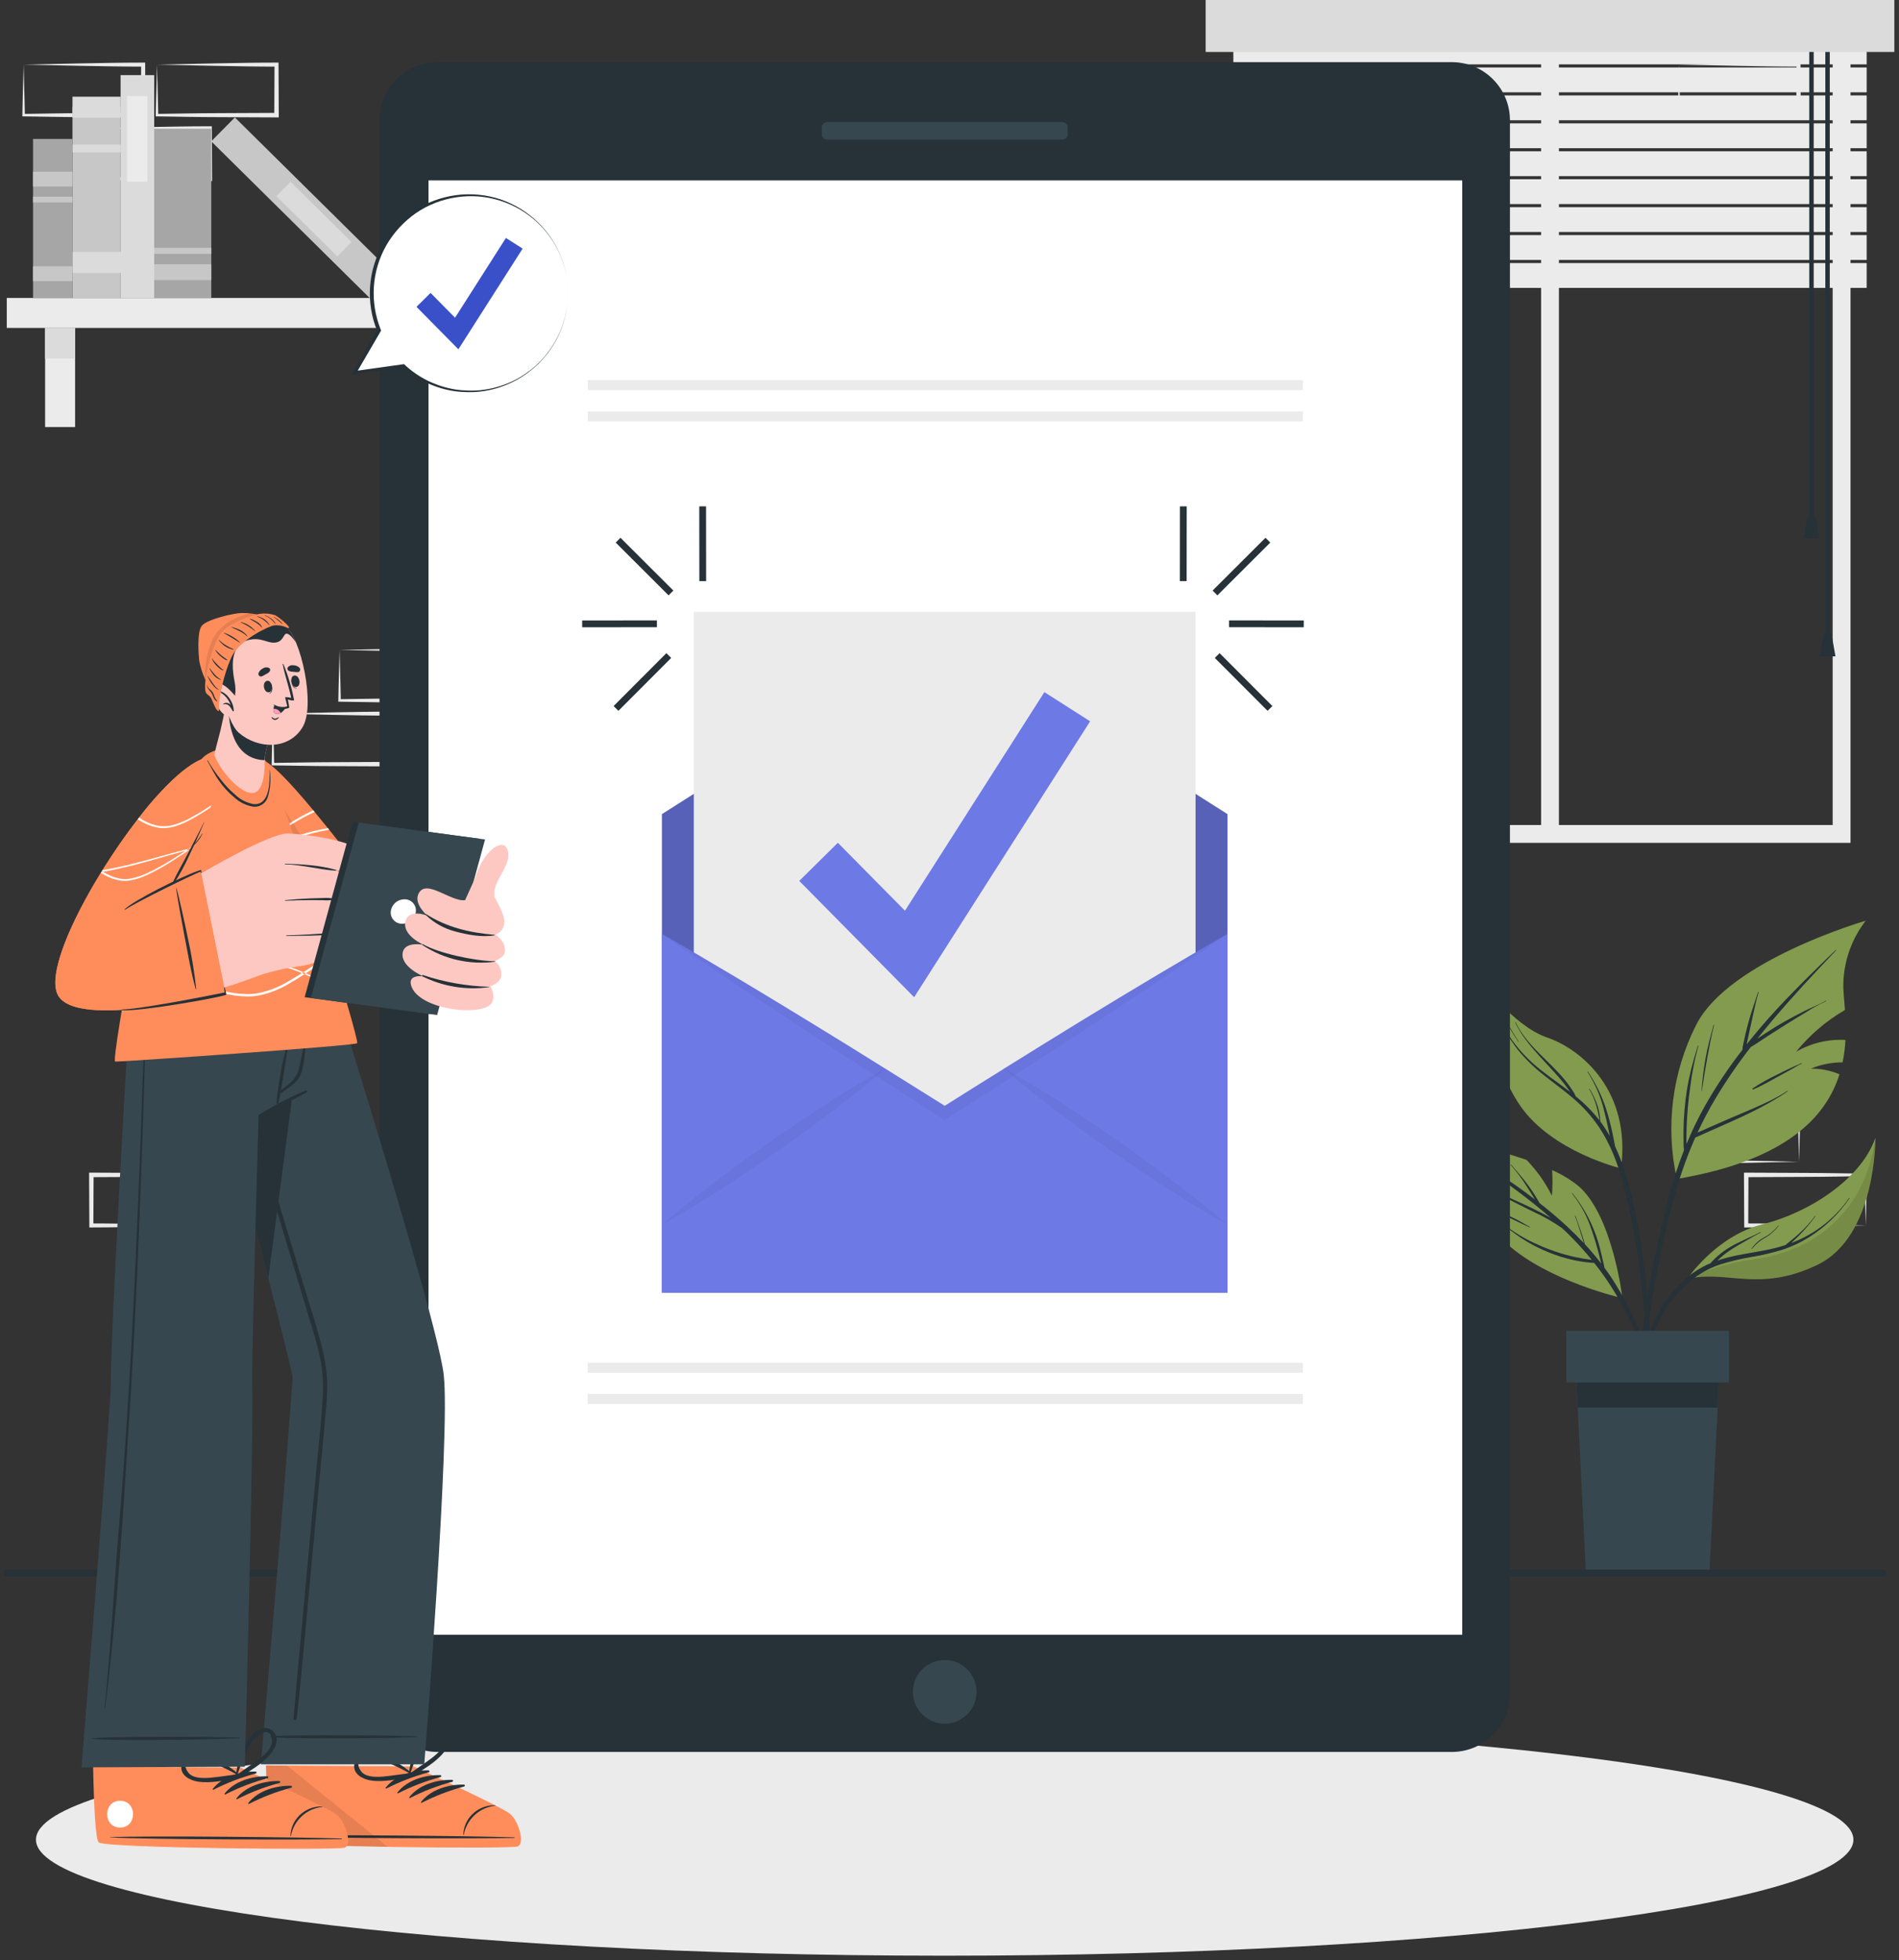 <svg width="280" height="289" viewBox="0 0 280 289" fill="none" xmlns="http://www.w3.org/2000/svg">
<rect x="0" y="0" width="280" height="289" fill="#333333" stroke="none"/>
<path d="M13.316 18.916L22.051 18.73L26.485 18.656C27.966 18.624 29.455 18.631 30.941 18.619H31.235V18.918L31.271 26.366V26.698H30.939L22.126 26.656C19.189 26.656 16.252 26.582 13.314 26.548H13.131V26.368C13.143 25.104 13.188 23.848 13.218 22.605L13.316 18.916ZM13.316 18.916L13.41 22.679C13.44 23.919 13.485 25.142 13.498 26.363L13.316 26.182C16.254 26.148 19.191 26.076 22.128 26.073L30.941 26.031L30.608 26.363L30.644 18.916L30.941 19.213C29.488 19.201 28.04 19.207 26.584 19.176L22.205 19.102L13.316 18.916Z" fill="#EBEBEB"/>
<path d="M23.15 9.526L31.885 9.341L36.317 9.265C37.798 9.233 39.287 9.24 40.772 9.229H41.068V9.527L41.103 16.975V17.308H40.771L31.959 17.267C29.021 17.267 26.084 17.191 23.147 17.157H22.963V16.978C22.976 15.713 23.02 14.457 23.05 13.215L23.15 9.526ZM23.15 9.526L23.244 13.289C23.274 14.529 23.319 15.752 23.332 16.974L23.15 16.792C26.087 16.758 29.025 16.686 31.962 16.683L40.774 16.642L40.441 16.974L40.477 9.527L40.773 9.824C39.322 9.812 37.873 9.818 36.417 9.787L32.038 9.713L23.15 9.526Z" fill="#EBEBEB"/>
<path d="M40.242 105.21L48.977 105.025L53.41 104.95C54.892 104.919 56.381 104.926 57.866 104.914H58.161V105.212L58.197 112.659V112.992H57.864L49.052 112.95C46.115 112.947 43.177 112.876 40.24 112.841H40.057V112.661C40.069 111.397 40.114 110.142 40.144 108.899L40.242 105.21ZM40.242 105.21L40.336 108.973C40.366 110.213 40.411 111.439 40.423 112.657L40.242 112.476C43.179 112.442 46.117 112.371 49.054 112.367L57.866 112.325L57.534 112.658L57.569 105.211L57.866 105.507C56.414 105.496 54.966 105.502 53.51 105.471L49.131 105.396L40.242 105.21Z" fill="#EBEBEB"/>
<path d="M50.07 95.819L58.805 95.634L63.239 95.559C64.719 95.528 66.209 95.534 67.694 95.522H67.989V95.821L68.025 103.268V103.601H67.692L58.88 103.559C55.943 103.556 53.006 103.485 50.069 103.451H49.885V103.271C49.897 102.006 49.942 100.751 49.972 99.509L50.07 95.819ZM50.07 95.819L50.164 99.582C50.194 100.822 50.239 102.048 50.252 103.266L50.07 103.085C53.007 103.051 55.945 102.979 58.882 102.976L67.694 102.934L67.361 103.267L67.397 95.82L67.693 96.117C66.242 96.105 64.793 96.112 63.337 96.08L58.958 96.005L50.07 95.819Z" fill="#EBEBEB"/>
<path d="M3.485 9.526L12.22 9.341L16.653 9.265C18.135 9.233 19.624 9.24 21.109 9.229H21.404V9.528L21.439 16.975V17.308H21.107L12.294 17.267C9.357 17.267 6.42 17.192 3.483 17.157H3.299V16.978C3.311 15.713 3.355 14.457 3.385 13.215L3.485 9.526ZM3.485 9.526L3.579 13.289C3.61 14.529 3.654 15.752 3.666 16.974L3.485 16.792C6.422 16.758 9.359 16.686 12.297 16.683L21.109 16.642L20.776 16.974L20.812 9.527L21.109 9.824C19.656 9.812 18.208 9.818 16.752 9.787L12.373 9.713L3.485 9.526Z" fill="#EBEBEB"/>
<path d="M265.265 171.273L256.529 171.458L252.096 171.533C250.614 171.564 249.126 171.558 247.637 171.57H247.342V171.271L247.307 163.823V163.49H247.639L256.451 163.532C259.389 163.535 262.326 163.607 265.264 163.641H265.447V163.82C265.435 165.085 265.39 166.341 265.36 167.584L265.265 171.273ZM265.265 171.273L265.17 167.51C265.14 166.27 265.096 165.047 265.083 163.825L265.265 164.007C262.327 164.041 259.39 164.113 256.452 164.116L247.64 164.157L247.973 163.824L247.937 171.272L247.64 170.975C249.092 170.987 250.541 170.981 251.997 171.012L256.376 171.086L265.265 171.273Z" fill="#EBEBEB"/>
<path d="M275.096 180.664L266.361 180.849L261.928 180.923C260.446 180.954 258.958 180.948 257.472 180.96H257.177V180.66L257.141 173.213V172.881H257.473L266.285 172.922C269.223 172.926 272.16 172.998 275.097 173.032H275.281V173.211C275.269 174.476 275.225 175.731 275.194 176.974L275.096 180.664ZM275.096 180.664L275.002 176.901C274.972 175.661 274.927 174.435 274.914 173.216L275.096 173.398C272.159 173.432 269.222 173.503 266.284 173.506L257.472 173.548L257.805 173.215L257.77 180.662L257.473 180.366C258.925 180.377 260.373 180.371 261.83 180.403L266.208 180.477L275.096 180.664Z" fill="#EBEBEB"/>
<path d="M31.092 180.664L22.357 180.849L17.923 180.923C16.443 180.954 14.953 180.948 13.468 180.96H13.173V180.66L13.137 173.213V172.881H13.47L22.282 172.922C25.219 172.926 28.156 172.998 31.093 173.032H31.277V173.211C31.265 174.476 31.22 175.731 31.19 176.974L31.092 180.664ZM31.092 180.664L30.998 176.901C30.968 175.661 30.923 174.435 30.91 173.216L31.092 173.398C28.155 173.432 25.217 173.503 22.28 173.506L13.468 173.548L13.801 173.215L13.766 180.663L13.47 180.367C14.922 180.378 16.37 180.372 17.826 180.403L22.205 180.478L31.092 180.664Z" fill="#EBEBEB"/>
<path d="M247.565 9.526L256.3 9.341L260.733 9.265C262.214 9.233 263.704 9.24 265.189 9.229H265.484V9.527L265.52 16.975V17.308H265.187L256.375 17.267C253.437 17.267 250.5 17.191 247.563 17.157H247.379V16.978C247.392 15.713 247.436 14.457 247.466 13.215L247.565 9.526ZM247.565 9.526L247.659 13.289C247.689 14.529 247.734 15.752 247.746 16.974L247.565 16.792C250.502 16.758 253.439 16.686 256.377 16.683L265.189 16.642L264.857 16.974L264.892 9.527L265.189 9.824C263.737 9.812 262.289 9.818 260.833 9.787L256.454 9.713L247.565 9.526Z" fill="#EBEBEB"/>
<path d="M272.851 124.26H184.236V0.514H272.851V124.26ZM186.865 121.631H270.221V3.142H186.865V121.631Z" fill="#EBEBEB"/>
<path d="M229.858 3.83H227.229V122.945H229.858V3.83Z" fill="#EBEBEB"/>
<path d="M275.234 5.829H181.852V9.49H275.234V5.829Z" fill="#EBEBEB"/>
<path d="M275.234 9.948H181.852V13.609H275.234V9.948Z" fill="#EBEBEB"/>
<path d="M275.234 14.067H181.852V17.729H275.234V14.067Z" fill="#EBEBEB"/>
<path d="M275.234 18.186H181.852V21.848H275.234V18.186Z" fill="#EBEBEB"/>
<path d="M275.234 22.305H181.852V25.966H275.234V22.305Z" fill="#EBEBEB"/>
<path d="M275.234 26.424H181.852V30.085H275.234V26.424Z" fill="#EBEBEB"/>
<path d="M275.234 30.543H181.852V34.205H275.234V30.543Z" fill="#EBEBEB"/>
<path d="M275.234 34.662H181.852V38.324H275.234V34.662Z" fill="#EBEBEB"/>
<path d="M275.234 38.782H181.852V42.443H275.234V38.782Z" fill="#EBEBEB"/>
<path d="M267.423 5.086H266.766V76.332H267.423V5.086Z" fill="#263238"/>
<path d="M268.263 79.394H265.93L266.515 76.042H267.677L268.263 79.394Z" fill="#263238"/>
<path d="M269.792 5.086H269.135V94.306H269.792V5.086Z" fill="#263238"/>
<path d="M270.63 96.771H268.297L268.882 93.419H270.045L270.63 96.771Z" fill="#263238"/>
<path d="M279.314 0H177.771V7.66H279.314V0Z" fill="#DBDBDB"/>
<path d="M75.423 43.927H1V48.346H75.423V43.927Z" fill="#EBEBEB"/>
<path d="M11.073 48.348H6.652V62.963H11.073V48.348Z" fill="#EBEBEB"/>
<path d="M11.073 48.348H6.652V52.865H11.073V48.348Z" fill="#DBDBDB"/>
<path d="M69.776 48.348H65.356V62.963H69.776V48.348Z" fill="#EBEBEB"/>
<path d="M69.776 48.348H65.356V52.865H69.776V48.348Z" fill="#DBDBDB"/>
<path d="M17.779 43.928V15.764H10.687L10.687 43.928H17.779Z" fill="#C7C7C7"/>
<path d="M17.779 17.353V14.258H10.687V17.353H17.779Z" fill="#DBDBDB"/>
<path d="M17.779 22.467V21.319H10.687V22.467H17.779Z" fill="#DBDBDB"/>
<path d="M18.664 40.234V37.139H10.688V40.234H18.664Z" fill="#DBDBDB"/>
<path d="M22.736 43.928L22.736 11.074H17.78V43.928H22.736Z" fill="#DBDBDB"/>
<path d="M21.723 26.799V14.163H18.748V26.799H21.723Z" fill="#EBEBEB"/>
<path d="M57.99 40.409L34.631 17.313L31.146 20.837L54.505 43.933L57.99 40.409Z" fill="#C7C7C7"/>
<path d="M51.828 35.682L42.842 26.799L40.751 28.915L49.738 37.797L51.828 35.682Z" fill="#DBDBDB"/>
<path d="M31.152 43.933V18.978H22.735V43.933H31.152Z" fill="#A6A6A6"/>
<path d="M31.152 41.288V38.962H22.735V41.288H31.152Z" fill="#C7C7C7"/>
<path d="M31.152 37.435V36.533H22.735V37.435H31.152Z" fill="#C7C7C7"/>
<path d="M10.688 43.934L10.688 20.481H4.873L4.873 43.934H10.688Z" fill="#A6A6A6"/>
<path d="M10.688 41.447V39.261H4.873V41.447H10.688Z" fill="#C7C7C7"/>
<path d="M10.688 27.501V25.315H4.873V27.501H10.688Z" fill="#C7C7C7"/>
<path d="M10.688 29.846V28.999H4.873V29.846H10.688Z" fill="#C7C7C7"/>
<path d="M273.279 271.222C273.279 280.669 213.29 288.327 139.291 288.327C65.291 288.327 5.303 280.67 5.303 271.222C5.303 261.775 65.291 254.118 139.291 254.118C213.29 254.118 273.279 261.779 273.279 271.222Z" fill="#EBEBEB"/>
<path d="M239.221 191.389C239.221 191.389 228.178 188.886 222.125 183.309C216.072 177.732 212.691 167.741 212.691 167.741C216.888 168.547 221.026 169.634 225.076 170.997C226.593 172.557 227.857 174.344 228.823 176.295C228.926 175.034 228.936 173.768 228.852 172.507C230.266 173.119 231.589 173.922 232.784 174.894C237.803 179.284 239.221 191.389 239.221 191.389Z" fill="#839B4E"/>
<path d="M219.587 172.594C218.081 171.552 216.549 170.548 215.05 169.497C215.032 169.484 215.02 169.465 215.015 169.443C215.011 169.422 215.015 169.399 215.027 169.38C215.038 169.362 215.056 169.348 215.078 169.342C215.099 169.337 215.121 169.339 215.141 169.349C217.987 171.049 220.791 172.866 223.506 174.768C224.452 175.434 225.381 176.122 226.301 176.826C226.237 176.717 226.173 176.607 226.109 176.498C225.776 175.944 225.428 175.399 225.079 174.856C224.386 173.75 223.601 172.703 222.734 171.727C222.702 171.692 222.758 171.639 222.789 171.676C223.647 172.667 224.507 173.648 225.292 174.701C225.665 175.2 226.01 175.718 226.341 176.248C226.513 176.522 226.678 176.8 226.837 177.082C226.891 177.176 226.949 177.271 227.003 177.367C228.431 178.488 229.821 179.657 231.148 180.894C231.967 181.657 232.758 182.447 233.52 183.264C233.094 181.928 232.722 180.577 232.225 179.26C232.208 179.216 232.282 179.194 232.298 179.242C232.779 180.623 233.305 182.009 233.677 183.427C234.523 184.341 235.332 185.291 236.093 186.273C236.081 186.213 236.068 186.153 236.054 186.094C235.929 185.573 235.799 185.054 235.659 184.538C235.393 183.539 235.097 182.546 234.76 181.567C234.126 179.532 233.12 177.633 231.793 175.964C231.763 175.927 231.816 175.875 231.848 175.913C233.917 178.492 235.364 181.514 236.077 184.743C236.195 185.214 236.306 185.686 236.414 186.159C236.471 186.409 236.537 186.665 236.579 186.922C236.912 187.373 237.241 187.829 237.554 188.296C239.437 191.173 241.003 194.245 242.226 197.459C243.607 201.069 244.789 204.752 245.766 208.492C245.786 208.565 245.676 208.59 245.653 208.52C243.493 202.058 241.287 195.504 237.59 189.728C236.809 188.508 235.965 187.332 235.069 186.201C233.24 186.082 231.434 185.722 229.699 185.131C227.803 184.495 225.994 183.623 224.317 182.535C223.362 181.889 222.441 181.194 221.558 180.452C221.554 180.449 221.551 180.445 221.549 180.44C221.547 180.436 221.545 180.431 221.545 180.426C221.544 180.422 221.545 180.417 221.546 180.412C221.547 180.407 221.55 180.403 221.553 180.399C221.556 180.395 221.56 180.392 221.564 180.39C221.568 180.387 221.573 180.386 221.578 180.386C221.583 180.385 221.588 180.386 221.593 180.387C221.597 180.388 221.602 180.391 221.605 180.394C223.146 181.637 224.848 182.667 226.664 183.455C228.449 184.275 230.316 184.901 232.234 185.324C233.05 185.502 233.876 185.633 234.704 185.746C233.681 184.487 232.594 183.283 231.447 182.138C231.075 181.765 230.688 181.409 230.306 181.05C229.018 180.149 227.652 179.367 226.223 178.712C224.414 177.837 222.633 176.911 220.842 176C219.832 175.487 218.828 174.96 217.81 174.463C217.766 174.442 217.806 174.378 217.849 174.396C219.664 175.273 221.51 176.092 223.339 176.932C225.064 177.722 226.808 178.514 228.464 179.443C228.535 179.484 228.602 179.527 228.672 179.568C227.177 178.266 225.629 177.025 224.044 175.828C222.58 174.724 221.096 173.641 219.587 172.594Z" fill="#263238"/>
<path d="M220.216 178.291C221.114 178.684 222.029 179.033 222.917 179.448C223.832 179.875 224.697 180.376 225.565 180.89C225.603 180.912 225.565 180.965 225.53 180.948C224.65 180.526 223.758 180.132 222.886 179.693C221.993 179.244 221.109 178.761 220.194 178.362C220.15 178.343 220.172 178.271 220.216 178.291Z" fill="#263238"/>
<path d="M275.094 135.739C273.054 138.371 271.898 141.581 271.794 144.91C271.757 145.9 271.914 147.28 272.028 148.903C269.272 150.501 266.83 152.588 264.822 155.062C267.028 153.782 269.559 153.176 272.105 153.319C272.048 154.428 271.907 155.531 271.683 156.619C270.076 156.621 268.486 156.935 266.999 157.545C268.45 157.53 269.888 157.815 271.222 158.384C269.254 164.647 263.403 171.081 247.245 173.813C245.531 166.131 246.543 158.093 250.107 151.076C254.949 141.553 275.094 135.739 275.094 135.739Z" fill="#839B4E"/>
<path d="M241.655 200.61C241.936 197.934 242.285 195.267 242.702 192.607C243.521 187.284 244.61 182.005 245.963 176.792C246.595 174.345 247.373 171.939 248.292 169.585C248.247 169.155 248.227 168.723 248.233 168.291C248.222 167.774 248.219 167.256 248.225 166.739C248.237 165.704 248.287 164.671 248.374 163.64C248.536 161.597 248.868 159.571 249.367 157.583C249.661 156.432 250.005 155.299 250.343 154.16C250.346 154.151 250.352 154.142 250.361 154.138C250.37 154.133 250.38 154.132 250.39 154.135C250.399 154.138 250.407 154.144 250.412 154.153C250.417 154.162 250.418 154.172 250.415 154.181C249.878 156.167 249.479 158.187 249.221 160.228C248.932 162.238 248.751 164.262 248.679 166.292C248.659 166.847 248.649 167.402 248.648 167.956C248.648 168.191 248.658 168.43 248.666 168.67C249.46 166.738 250.369 164.857 251.389 163.035C253.03 160.146 254.878 157.381 256.919 154.761C256.924 154.455 256.969 154.151 257.052 153.857C257.128 153.496 257.207 153.136 257.287 152.776C257.453 152.038 257.637 151.303 257.839 150.574C258.238 149.11 258.77 147.695 259.228 146.248C259.231 146.238 259.238 146.23 259.246 146.226C259.255 146.221 259.266 146.22 259.275 146.223C259.285 146.226 259.293 146.232 259.297 146.241C259.302 146.25 259.303 146.26 259.3 146.27C258.873 147.701 258.59 149.183 258.262 150.64C258.101 151.36 257.943 152.082 257.784 152.803C257.705 153.163 257.628 153.524 257.554 153.886C257.548 153.911 257.544 153.94 257.539 153.966C258.192 153.142 258.859 152.33 259.54 151.53C262.625 147.912 266.008 144.575 269.413 141.261C269.831 140.853 270.26 140.456 270.684 140.055C270.72 140.021 270.77 140.074 270.736 140.109C267.482 143.503 264.28 146.937 261.244 150.531C260.524 151.384 259.814 152.25 259.114 153.126C259.481 152.878 259.852 152.635 260.217 152.394C261.156 151.779 262.109 151.18 263.089 150.631C264.069 150.082 265.058 149.545 266.065 149.046C267.101 148.533 268.208 148.114 269.208 147.533C269.251 147.508 269.288 147.581 269.244 147.6C268.223 148.072 267.238 148.618 266.296 149.233C265.312 149.816 264.331 150.403 263.367 151.016C262.418 151.615 261.463 152.214 260.52 152.825C259.733 153.335 258.96 153.89 258.145 154.365C256.271 156.771 254.542 159.287 252.969 161.899C251.99 163.543 251.097 165.237 250.293 166.973C250.487 166.889 250.682 166.807 250.873 166.722L252.352 166.065C253.302 165.643 254.257 165.232 255.214 164.817C257.025 164.029 258.866 163.305 260.643 162.44C261.645 161.97 262.614 161.431 263.544 160.83C263.584 160.802 263.62 160.868 263.58 160.896C260.268 163.18 256.553 164.788 252.887 166.411L251.297 167.115C250.86 167.308 250.423 167.524 249.973 167.693C248.887 170.121 247.974 172.623 247.24 175.18C245.795 180.325 244.622 185.543 243.725 190.811C242.798 196.088 242.173 201.402 241.687 206.735C241.626 207.401 241.567 208.066 241.491 208.732C241.49 208.76 241.484 208.787 241.473 208.812C241.462 208.837 241.446 208.86 241.426 208.879C241.406 208.898 241.382 208.913 241.357 208.923C241.331 208.933 241.303 208.938 241.276 208.937C241.248 208.937 241.221 208.931 241.196 208.919C241.17 208.908 241.148 208.892 241.128 208.872C241.109 208.852 241.094 208.829 241.084 208.803C241.075 208.777 241.07 208.75 241.07 208.722C241.092 206.015 241.37 203.301 241.655 200.61Z" fill="#263238"/>
<path d="M251.483 155.989C251.779 154.346 252.215 152.74 252.659 151.13C252.672 151.083 252.743 151.105 252.731 151.152C252.322 152.73 252.03 154.339 251.733 155.944C251.431 157.576 251.164 159.215 250.934 160.861C250.93 160.89 250.887 160.89 250.889 160.861C250.995 159.227 251.193 157.6 251.483 155.989Z" fill="#263238"/>
<path d="M258.446 160.444C259.57 159.705 260.744 159.044 261.959 158.467C262.548 158.162 263.144 157.873 263.741 157.584C264.356 157.286 264.995 157.037 265.605 156.731C265.648 156.709 265.685 156.775 265.642 156.798C265.051 157.094 264.49 157.453 263.911 157.769C263.312 158.096 262.718 158.428 262.114 158.75C260.933 159.385 259.771 160.088 258.531 160.603C258.521 160.608 258.51 160.612 258.498 160.613C258.486 160.614 258.474 160.613 258.463 160.61C258.452 160.606 258.441 160.601 258.432 160.593C258.423 160.586 258.415 160.577 258.409 160.566C258.404 160.556 258.4 160.545 258.399 160.533C258.398 160.521 258.399 160.509 258.402 160.498C258.406 160.486 258.411 160.476 258.419 160.467C258.426 160.458 258.435 160.45 258.446 160.444Z" fill="#263238"/>
<path opacity="0.1" d="M239.022 172.261C239.022 172.261 228.804 169.821 224.114 162.965C219.633 156.42 218.185 145.261 218.07 144.278C218.254 145.179 220.362 154.932 227.322 159.474C232.643 162.955 237.79 165.816 239.022 172.261Z" fill="#263238"/>
<path d="M229.589 154.604C231.406 156.275 232.713 158.427 233.356 160.81C233.362 160.831 233.331 160.841 233.324 160.821C232.575 158.494 231.276 156.381 229.539 154.661C229.504 154.628 229.554 154.571 229.589 154.604Z" fill="#263238"/>
<path d="M239.02 172.261C239.02 172.261 228.802 169.821 224.112 162.965C219.631 156.419 218.184 145.261 218.069 144.278C218.063 144.256 218.059 144.234 218.057 144.212C218.057 144.212 222.957 151.178 228.107 152.955C233.257 154.731 240.497 160.873 239.02 172.261Z" fill="#839B4E"/>
<path d="M219.867 148.051C220.783 149.928 221.839 151.734 223.025 153.452C224.218 155.083 225.633 156.54 227.229 157.779C228.617 158.881 230.084 159.88 231.489 160.961C231.478 160.944 231.468 160.926 231.457 160.91C231.191 160.518 230.912 160.138 230.621 159.766C230.036 159.019 229.395 158.313 228.753 157.615C227.483 156.238 226.187 154.886 225.049 153.395C224.416 152.572 223.867 151.687 223.41 150.755C223.389 150.712 223.46 150.688 223.481 150.731C225.138 154.185 228.448 156.394 230.81 159.311C231.148 159.725 231.463 160.156 231.755 160.603C231.989 160.926 232.186 161.274 232.343 161.641C233.637 162.678 234.807 163.862 235.829 165.168C235.74 164.498 235.603 163.835 235.419 163.184C235.181 162.275 234.817 161.404 234.336 160.597C234.311 160.555 234.374 160.514 234.398 160.555C234.894 161.363 235.294 162.226 235.59 163.126C235.806 163.844 235.93 164.585 235.962 165.333L235.967 165.34C236.473 166.025 236.934 166.742 237.348 167.486C237.306 167.268 237.264 167.05 237.221 166.832C237.021 165.814 236.794 164.798 236.53 163.794C236.049 161.748 235.217 159.8 234.072 158.037C234.067 158.029 234.066 158.02 234.069 158.011C234.071 158.002 234.077 157.994 234.084 157.989C234.092 157.984 234.101 157.982 234.111 157.983C234.12 157.984 234.128 157.989 234.134 157.996C235.307 159.733 236.224 161.63 236.858 163.628C237.183 164.631 237.444 165.65 237.674 166.679C237.786 167.182 237.887 167.686 237.983 168.193C238.033 168.453 238.09 168.721 238.132 168.991C239.146 171.216 239.936 173.537 240.489 175.918C241.492 180.174 242.22 184.489 242.668 188.838C243.195 193.392 243.431 197.974 243.373 202.557C243.364 203.132 243.33 203.706 243.298 204.279C243.289 204.428 243.068 204.449 243.061 204.293C242.961 202.026 242.902 199.757 242.768 197.491C242.634 195.226 242.435 192.961 242.194 190.703C241.729 186.263 241.018 181.853 240.064 177.492C239.236 173.755 238.161 169.996 236.12 166.722C235.105 165.094 233.863 163.618 232.433 162.338C231 161.052 229.434 159.925 227.923 158.734C226.394 157.573 225.006 156.238 223.785 154.756C222.537 153.106 221.448 151.339 220.536 149.482C220.295 149.016 220.047 148.559 219.803 148.097C219.781 148.049 219.845 148.008 219.867 148.051Z" fill="#263238"/>
<path d="M221.628 149.549C222.297 150.925 223.058 152.255 223.905 153.529C223.907 153.536 223.908 153.543 223.906 153.549C223.904 153.556 223.9 153.562 223.894 153.566C223.889 153.569 223.882 153.571 223.875 153.57C223.868 153.569 223.862 153.566 223.857 153.561C222.981 152.298 222.212 150.964 221.556 149.573C221.536 149.529 221.607 149.505 221.628 149.549Z" fill="#263238"/>
<path d="M276.52 167.741C276.52 167.741 276.681 182.263 268 186.454C259.319 190.646 254.662 187.155 248.766 188.559C248.77 188.558 248.774 188.555 248.776 188.552C249.005 188.205 253.216 182.153 259.913 180.486C266.797 178.768 274.43 173.792 276.52 167.741Z" fill="#839B4E"/>
<path opacity="0.1" d="M276.52 167.741C276.52 167.741 276.681 182.263 268 186.454C259.319 190.646 254.662 187.155 248.766 188.559C248.77 188.558 248.774 188.555 248.776 188.552C251.892 187.068 255.221 186.085 258.643 185.639C264.117 184.98 274.577 181.413 276.52 167.741Z" fill="black"/>
<path d="M248.19 188.817C249.223 187.877 250.386 187.089 251.643 186.479C251.829 186.39 252.021 186.317 252.21 186.237C252.302 186.121 252.399 186.01 252.502 185.904C252.762 185.632 253.034 185.371 253.319 185.128C253.863 184.657 254.447 184.235 255.066 183.867C256.504 183.022 258.08 182.43 259.551 181.644C259.594 181.622 259.631 181.688 259.587 181.711C258.861 182.089 258.156 182.505 257.449 182.918C256.761 183.318 256.057 183.702 255.386 184.135C254.782 184.522 254.208 184.952 253.667 185.423C253.514 185.556 253.368 185.702 253.221 185.849C254.181 185.526 255.161 185.265 256.155 185.07C257.745 184.748 259.35 184.521 260.938 184.183C261.717 184.017 262.486 183.809 263.243 183.561C263.963 182.981 264.682 182.404 265.364 181.775C266.191 181.02 266.942 180.187 267.609 179.287C267.637 179.248 267.703 179.287 267.675 179.327C266.623 180.751 265.43 182.067 264.116 183.254C264.49 183.111 264.861 182.959 265.226 182.794C268.208 181.455 270.766 179.326 272.625 176.638C272.652 176.598 272.716 176.638 272.692 176.677C271.113 178.984 269.076 180.94 266.706 182.423C265.519 183.165 264.25 183.766 262.924 184.213C261.385 184.691 259.815 185.062 258.224 185.324C256.666 185.579 255.129 185.945 253.623 186.419C252.237 186.888 250.934 187.573 249.762 188.449C247.551 190.167 245.77 192.376 244.56 194.901C243.007 198.251 242.04 201.842 241.698 205.518C241.679 205.674 241.439 205.674 241.45 205.512C241.856 199.408 243.484 193.056 248.19 188.817Z" fill="#263238"/>
<path d="M258.265 184.082C258.719 183.405 259.332 182.85 260.05 182.464C260.874 182.036 261.598 181.437 262.173 180.708C262.202 180.669 262.266 180.708 262.24 180.747C261.718 181.413 261.084 181.981 260.365 182.426C259.576 182.844 258.881 183.419 258.322 184.116C258.295 184.149 258.243 184.118 258.265 184.082Z" fill="#263238"/>
<path d="M253.658 199.534L253.263 207.521L252.052 231.918H233.837L232.626 207.521L232.23 199.534H253.658Z" fill="#37474F"/>
<path d="M253.659 199.534L253.264 207.521H232.628L232.232 199.534H253.659Z" fill="#263238"/>
<path d="M254.935 196.202H230.955V203.82H254.935V196.202Z" fill="#37474F"/>
<path d="M1.004 231.917H277.586" stroke="#263238" stroke-linecap="round" stroke-linejoin="round"/>
<path d="M222.635 249.708L222.635 17.742C222.635 13.003 218.793 9.161 214.054 9.161L64.539 9.161C59.8 9.161 55.958 13.003 55.958 17.742L55.958 249.708C55.958 254.448 59.8 258.289 64.539 258.289H214.054C218.793 258.289 222.635 254.448 222.635 249.708Z" fill="#263238"/>
<path d="M215.601 26.598H63.182V241.005H215.601V26.598Z" fill="white"/>
<path d="M157.434 19.743V18.816C157.434 18.357 157.061 17.984 156.602 17.984L121.992 17.984C121.532 17.984 121.16 18.357 121.16 18.816V19.743C121.16 20.203 121.532 20.575 121.992 20.575L156.602 20.575C157.061 20.575 157.434 20.203 157.434 19.743Z" fill="#37474F"/>
<path d="M139.295 254.119C141.886 254.119 143.987 252.019 143.987 249.427C143.987 246.836 141.886 244.736 139.295 244.736C136.704 244.736 134.604 246.836 134.604 249.427C134.604 252.019 136.704 254.119 139.295 254.119Z" fill="#37474F"/>
<path d="M192.116 200.904H86.668V202.389H192.116V200.904Z" fill="#EBEBEB"/>
<path d="M192.116 205.506H86.668V206.991H192.116V205.506Z" fill="#EBEBEB"/>
<path d="M192.116 56.042H86.668V57.527H192.116V56.042Z" fill="#EBEBEB"/>
<path d="M192.116 60.645H86.668V62.13H192.116V60.645Z" fill="#EBEBEB"/>
<path d="M180.984 190.564H97.6V120.026L139.286 93.554L180.984 120.026L180.984 190.564Z" fill="#6D79E5"/>
<path opacity="0.2" d="M180.984 190.564H97.6V120.026L139.286 93.554L180.984 120.026L180.984 190.564Z" fill="black"/>
<path d="M176.279 90.199H102.299V185.166H176.279V90.199Z" fill="#EBEBEB"/>
<path d="M134.786 147.018L117.848 129.872L123.538 124.251L133.434 134.266L153.99 102.04L160.734 106.341L134.786 147.018Z" fill="#6D79E5"/>
<path d="M180.984 137.682V190.564H97.6V137.682C101.18 139.711 104.699 141.84 108.243 143.918C111.771 146.034 115.306 148.151 118.812 150.308C122.716 152.687 126.619 155.1 130.52 157.546C130.557 157.52 130.607 157.496 130.645 157.47C130.607 157.496 130.583 157.533 130.545 157.558C133.463 159.374 136.38 161.198 139.298 163.03C142.203 161.202 145.121 159.361 148.038 157.558C148 157.533 147.976 157.496 147.938 157.47C147.977 157.496 148.019 157.517 148.063 157.533C151.958 155.104 155.861 152.691 159.772 150.295C163.277 148.154 166.795 146.03 170.327 143.922C173.884 141.84 177.403 139.711 180.984 137.682Z" fill="#6D79E5"/>
<g opacity="0.2">
<path opacity="0.2" d="M180.98 137.682C177.611 140.049 174.18 142.315 170.787 144.644C167.369 146.923 163.937 149.194 160.494 151.456C156.9 153.811 153.298 156.144 149.687 158.456C149.575 158.531 149.474 158.607 149.362 158.682C146.167 160.723 142.965 162.764 139.757 164.805L139.282 165.093L138.816 164.805C135.611 162.764 132.413 160.719 129.225 158.669C129.111 158.607 128.999 158.531 128.886 158.456C125.267 156.14 121.661 153.802 118.067 151.444C114.636 149.202 111.205 146.923 107.786 144.644C104.392 142.315 100.962 140.052 97.594 137.682C101.174 139.711 104.693 141.84 108.237 143.918C111.765 146.034 115.3 148.151 118.806 150.308C122.71 152.687 126.613 155.1 130.514 157.546C130.526 157.546 130.526 157.546 130.539 157.558C133.457 159.374 136.374 161.198 139.292 163.03C142.197 161.202 145.115 159.361 148.033 157.558C148.045 157.533 148.045 157.533 148.057 157.533C151.952 155.104 155.855 152.691 159.766 150.295C163.271 148.154 166.79 146.03 170.322 143.922C173.88 141.84 177.399 139.711 180.98 137.682Z" fill="black"/>
<path opacity="0.2" d="M130.64 157.467C130.602 157.492 130.578 157.53 130.54 157.555C130.102 157.93 129.663 158.306 129.225 158.669C127.134 160.435 124.992 162.125 122.814 163.766C120.159 165.795 117.442 167.735 114.712 169.664C111.969 171.554 109.215 173.433 106.397 175.236C103.58 177.04 100.74 178.805 97.795 180.42C100.324 178.203 102.954 176.137 105.609 174.121C108.276 172.093 110.993 170.152 113.71 168.223C116.465 166.32 119.22 164.442 122.037 162.639C124.279 161.199 126.558 159.784 128.887 158.456C129.426 158.143 129.964 157.843 130.515 157.542C130.552 157.517 130.602 157.492 130.64 157.467Z" fill="black"/>
<path opacity="0.2" d="M180.78 180.42C177.837 178.805 174.982 177.039 172.177 175.236C169.36 173.433 166.605 171.554 163.85 169.664C161.121 167.733 158.403 165.795 155.749 163.766C153.582 162.125 151.44 160.448 149.359 158.682C148.909 158.306 148.47 157.93 148.032 157.555C147.994 157.53 147.97 157.492 147.932 157.467C147.971 157.493 148.013 157.514 148.057 157.53C148.608 157.843 149.146 158.143 149.685 158.456C152.014 159.787 154.277 161.199 156.535 162.639C159.352 164.442 162.107 166.32 164.849 168.223C167.578 170.153 170.296 172.093 172.951 174.121C175.621 176.137 178.251 178.203 180.78 180.42Z" fill="black"/>
</g>
<path d="M103.615 85.671L103.604 74.655" stroke="#263238" stroke-miterlimit="10"/>
<path d="M98.933 87.419L91.135 79.638" stroke="#263238" stroke-miterlimit="10"/>
<path d="M96.858 91.965L85.842 91.977" stroke="#263238" stroke-miterlimit="10"/>
<path d="M98.61 96.646L90.828 104.444" stroke="#263238" stroke-miterlimit="10"/>
<path d="M174.465 85.671L174.476 74.655" stroke="#263238" stroke-miterlimit="10"/>
<path d="M179.146 87.419L186.944 79.638" stroke="#263238" stroke-miterlimit="10"/>
<path d="M181.221 91.965L192.237 91.977" stroke="#263238" stroke-miterlimit="10"/>
<path d="M179.471 96.646L187.252 104.444" stroke="#263238" stroke-miterlimit="10"/>
<path d="M76.194 272.15C75.021 272.53 41.562 272.095 40.3 271.269C39.815 270.963 39.593 266.084 39.496 260.181C39.496 260.119 39.496 260.058 39.496 259.996C39.473 258.78 39.457 257.527 39.456 256.258C39.456 256.083 39.456 255.908 39.449 255.733L41.072 238.376L63.455 238.601L61.246 255.795L61.22 256.476L61.085 260.035L61.072 260.401C61.072 260.401 73.804 266.296 75.097 267.35C76.379 268.401 77.369 271.776 76.194 272.15Z" fill="#FDC8C2"/>
<path d="M76.194 272.15C75.021 272.53 41.562 272.095 40.3 271.269C39.815 270.963 39.593 266.084 39.496 260.181C39.496 260.119 39.496 260.058 39.496 259.996C39.473 258.78 39.457 257.527 39.456 256.258C39.456 256.083 39.456 255.908 39.449 255.733L61.246 255.795L61.22 256.476L61.085 260.035L61.072 260.401C61.072 260.401 73.804 266.296 75.097 267.35C76.379 268.401 77.369 271.776 76.194 272.15Z" fill="#EBEBEB"/>
<path d="M76.295 272.229C75.111 272.61 41.348 272.289 40.068 271.463C39.581 271.152 39.341 266.233 39.221 260.279L60.989 260.424C60.989 260.424 73.861 266.33 75.167 267.385C76.474 268.439 77.478 271.846 76.295 272.229Z" fill="#FF8D5B"/>
<path d="M75.821 270.874C70.165 270.681 47.322 270.436 41.714 270.675C41.668 270.675 41.668 270.708 41.714 270.71C47.318 271.024 70.16 271.084 75.82 270.967C75.941 270.964 75.941 270.878 75.821 270.874Z" fill="#263238"/>
<path d="M73.007 266.152C72.378 266.129 71.751 266.237 71.166 266.47C70.581 266.702 70.05 267.053 69.608 267.501C68.806 268.301 68.343 269.379 68.314 270.511C68.314 270.545 68.377 270.546 68.383 270.511C68.586 269.392 69.146 268.37 69.979 267.596C70.813 266.823 71.874 266.341 73.005 266.222C73.01 266.222 73.014 266.222 73.019 266.22C73.023 266.218 73.027 266.216 73.031 266.213C73.034 266.21 73.037 266.206 73.039 266.201C73.04 266.197 73.041 266.193 73.042 266.188C73.042 266.183 73.041 266.179 73.039 266.174C73.038 266.17 73.035 266.166 73.032 266.163C73.029 266.159 73.025 266.157 73.021 266.155C73.017 266.153 73.012 266.152 73.007 266.152Z" fill="#263238"/>
<path d="M63.178 261.008C60.913 260.954 58.279 261.73 56.853 263.569C56.799 263.64 56.9 263.718 56.968 263.684C58.958 262.664 61.052 261.861 63.214 261.288C63.247 261.279 63.276 261.258 63.294 261.229C63.313 261.201 63.321 261.166 63.316 261.132C63.312 261.099 63.296 261.067 63.27 261.045C63.245 261.022 63.212 261.009 63.178 261.008Z" fill="#263238"/>
<path d="M64.92 261.707C62.655 261.653 60.021 262.428 58.596 264.267C58.541 264.339 58.643 264.416 58.71 264.382C60.701 263.363 62.795 262.56 64.957 261.986C64.989 261.976 65.017 261.956 65.036 261.927C65.054 261.899 65.062 261.865 65.058 261.831C65.053 261.798 65.037 261.767 65.012 261.744C64.987 261.721 64.954 261.708 64.92 261.707Z" fill="#263238"/>
<path d="M66.663 262.403C64.397 262.349 61.764 263.125 60.338 264.964C60.283 265.035 60.385 265.112 60.452 265.079C62.443 264.059 64.537 263.256 66.699 262.683C66.732 262.673 66.76 262.653 66.779 262.624C66.798 262.595 66.806 262.561 66.801 262.527C66.797 262.493 66.781 262.462 66.755 262.439C66.73 262.417 66.697 262.404 66.663 262.403Z" fill="#263238"/>
<path d="M68.405 263.104C66.139 263.05 63.506 263.825 62.08 265.664C62.026 265.736 62.127 265.813 62.195 265.779C64.185 264.759 66.279 263.956 68.441 263.382C68.472 263.372 68.499 263.351 68.517 263.323C68.535 263.295 68.543 263.261 68.538 263.228C68.534 263.195 68.518 263.165 68.494 263.142C68.47 263.119 68.438 263.106 68.405 263.104Z" fill="#263238"/>
<path d="M43.208 265.313C40.666 265.296 40.636 269.246 43.182 269.263C45.727 269.28 45.754 265.33 43.208 265.313Z" fill="white"/>
<path d="M65.685 254.987C64.548 254.025 63.095 254.941 62.378 255.921C61.179 257.627 60.45 259.618 60.264 261.694C60.263 261.703 60.264 261.713 60.267 261.722C60.27 261.731 60.276 261.739 60.282 261.745C60.289 261.751 60.297 261.756 60.307 261.759C60.316 261.761 60.325 261.762 60.334 261.76C60.343 261.802 60.361 261.842 60.389 261.877C60.415 261.911 60.45 261.938 60.489 261.956C60.529 261.974 60.572 261.983 60.616 261.981C60.659 261.979 60.702 261.968 60.739 261.946C62.363 260.846 64.236 259.871 65.471 258.306C66.198 257.392 66.761 255.897 65.685 254.987ZM62.86 259.773C62.075 260.334 61.266 260.852 60.502 261.441C60.882 260.305 61.319 259.189 61.811 258.097C62.057 257.571 62.338 257.062 62.653 256.574C63.152 255.83 65.394 253.959 65.596 256.425C65.708 257.79 63.796 259.107 62.86 259.775V259.773Z" fill="#263238"/>
<path d="M54.629 262.48C56.598 262.802 58.638 262.263 60.579 261.978C60.621 261.968 60.661 261.948 60.694 261.92C60.727 261.892 60.753 261.857 60.77 261.816C60.787 261.776 60.794 261.733 60.791 261.69C60.788 261.646 60.775 261.604 60.752 261.567C60.76 261.562 60.767 261.555 60.772 261.547C60.777 261.539 60.78 261.53 60.781 261.521C60.781 261.512 60.78 261.502 60.776 261.494C60.773 261.485 60.768 261.477 60.761 261.471C59.223 260.063 57.342 259.084 55.307 258.633C54.117 258.392 52.425 258.695 52.234 260.173C52.053 261.57 53.479 262.294 54.629 262.48ZM53.274 261.175C51.759 259.218 54.677 259.089 55.547 259.301C56.108 259.448 56.658 259.634 57.194 259.856C58.294 260.331 59.369 260.861 60.415 261.444C59.453 261.524 58.507 261.685 57.549 261.801C56.41 261.942 54.108 262.257 53.274 261.178V261.175Z" fill="#263238"/>
<path opacity="0.1" d="M57.169 272.284C48.779 272.137 40.682 271.86 40.067 271.463C39.578 271.153 39.338 266.232 39.219 260.277L42.318 260.299C45.744 263.083 52.993 268.918 57.169 272.284Z" fill="black"/>
<path d="M62.556 260.109H38.458C38.458 260.109 43.31 203.829 43.121 202.848C42.88 201.589 41.457 195.892 39.564 188.45C38.97 186.122 38.33 183.623 37.664 181.034C35.87 174.032 33.887 166.38 32.163 159.721C29.573 149.746 27.551 141.997 27.551 141.997H47.972C47.972 141.997 50.353 149.541 53.352 159.358C58.24 175.311 64.772 197.269 65.416 202.607C66.46 211.225 62.556 260.109 62.556 260.109Z" fill="#37474F"/>
<path d="M61.486 255.998C57.805 255.922 58.862 255.889 55.182 255.856C53.381 255.839 41.544 255.736 39.862 256.014C39.854 256.016 39.847 256.021 39.842 256.028C39.837 256.035 39.834 256.043 39.834 256.052C39.834 256.06 39.837 256.068 39.842 256.075C39.847 256.082 39.854 256.087 39.862 256.089C41.544 256.368 53.381 256.265 55.182 256.247C58.862 256.212 57.805 256.182 61.486 256.105C61.498 256.103 61.51 256.097 61.518 256.087C61.526 256.077 61.531 256.065 61.531 256.052C61.531 256.039 61.526 256.027 61.518 256.017C61.51 256.007 61.498 256 61.486 255.998Z" fill="#263238"/>
<path d="M47.654 199.407C46.863 195.923 45.683 192.51 44.655 189.091C42.566 182.144 40.465 175.201 38.352 168.263C37.297 164.793 36.238 161.324 35.173 157.856C34.635 156.106 34.093 154.356 33.548 152.607C33.012 150.897 32.402 149.201 31.917 147.476C31.72 146.774 31.612 147.16 31.863 148.051C32.37 149.845 32.872 151.648 33.396 153.44C34.434 156.99 35.479 160.539 36.53 164.086C38.619 171.145 40.726 178.2 42.851 185.249C43.911 188.784 44.975 192.319 46.041 195.853C46.58 197.534 47.016 199.247 47.346 200.982C47.63 202.797 47.702 204.638 47.559 206.47C47.328 210.157 46.901 213.838 46.56 217.516C46.22 221.194 45.878 224.888 45.537 228.574C44.858 235.909 44.185 243.245 43.518 250.58C43.434 251.51 43.355 252.44 43.282 253.371C43.258 253.682 43.729 253.659 43.761 253.359C44.555 246.106 45.163 238.83 45.845 231.565C46.522 224.336 47.199 217.108 47.876 209.879C48.045 208.064 48.238 206.246 48.239 204.421C48.233 202.733 48.036 201.051 47.654 199.407Z" fill="#263238"/>
<path d="M45.654 141.996C44.237 152.964 41.534 173.529 39.564 188.449C34.957 170.371 27.551 141.996 27.551 141.996H45.654Z" fill="#263238"/>
<path d="M50.67 272.472C49.498 272.853 16.039 272.543 14.773 271.722C14.284 271.418 14.048 266.54 13.929 260.638C13.929 260.576 13.929 260.514 13.929 260.453C13.902 259.236 13.882 257.984 13.874 256.714C13.874 256.539 13.874 256.364 13.866 256.19C13.788 247.672 14.402 238.833 14.402 238.833L36.273 238.975L35.663 256.172L35.639 256.853L35.517 260.413L35.506 260.779C35.506 260.779 48.259 266.627 49.557 267.677C50.841 268.723 51.843 272.094 50.67 272.472Z" fill="#FDC8C2"/>
<path d="M50.671 272.472C49.499 272.853 16.04 272.543 14.774 271.722C14.285 271.418 14.049 266.54 13.93 260.638C13.93 260.576 13.93 260.514 13.93 260.453C13.902 259.236 13.882 257.984 13.875 256.714C13.875 256.539 13.875 256.364 13.867 256.19L35.664 256.172L35.64 256.853L35.518 260.413L35.507 260.779C35.507 260.779 48.26 266.627 49.558 267.677C50.842 268.723 51.844 272.094 50.671 272.472Z" fill="#EBEBEB"/>
<path d="M50.802 272.402C49.62 272.783 15.856 272.462 14.576 271.636C14.087 271.325 13.849 266.405 13.729 260.452L35.497 260.597C35.497 260.597 48.369 266.503 49.675 267.558C50.981 268.612 51.986 272.019 50.802 272.402Z" fill="#FF8D5B"/>
<path d="M50.333 271.05C44.674 270.857 21.834 270.611 16.226 270.851C16.18 270.851 16.18 270.883 16.226 270.886C21.83 271.2 44.672 271.26 50.332 271.143C50.452 271.137 50.452 271.05 50.333 271.05Z" fill="#263238"/>
<path d="M47.515 266.325C46.886 266.302 46.259 266.41 45.674 266.643C45.089 266.875 44.558 267.226 44.116 267.674C43.314 268.474 42.851 269.552 42.822 270.684C42.822 270.717 42.885 270.719 42.891 270.684C43.093 269.565 43.654 268.542 44.487 267.769C45.32 266.995 46.382 266.513 47.513 266.395C47.522 266.394 47.53 266.39 47.536 266.384C47.541 266.377 47.545 266.369 47.545 266.361C47.545 266.352 47.543 266.344 47.537 266.337C47.532 266.33 47.524 266.326 47.515 266.325Z" fill="#263238"/>
<path d="M37.689 261.181C35.425 261.127 32.79 261.903 31.365 263.742C31.311 263.813 31.412 263.891 31.479 263.857C33.47 262.837 35.564 262.034 37.726 261.461C37.759 261.452 37.787 261.431 37.806 261.402C37.825 261.374 37.833 261.339 37.828 261.305C37.824 261.272 37.807 261.24 37.782 261.218C37.756 261.195 37.724 261.182 37.689 261.181Z" fill="#263238"/>
<path d="M39.432 261.88C37.167 261.826 34.533 262.601 33.107 264.44C33.053 264.512 33.154 264.589 33.221 264.555C35.212 263.536 37.306 262.733 39.468 262.159C39.501 262.149 39.529 262.128 39.547 262.1C39.565 262.072 39.573 262.038 39.569 262.004C39.564 261.97 39.548 261.94 39.523 261.917C39.498 261.894 39.465 261.881 39.432 261.88Z" fill="#263238"/>
<path d="M41.174 262.578C38.909 262.524 36.275 263.3 34.849 265.139C34.795 265.21 34.896 265.288 34.964 265.254C36.954 264.234 39.048 263.431 41.21 262.858C41.243 262.849 41.272 262.828 41.29 262.799C41.309 262.771 41.317 262.736 41.313 262.703C41.308 262.669 41.292 262.637 41.266 262.615C41.241 262.592 41.208 262.579 41.174 262.578Z" fill="#263238"/>
<path d="M42.916 263.277C40.651 263.223 38.017 263.998 36.592 265.837C36.537 265.909 36.638 265.986 36.706 265.952C38.697 264.933 40.791 264.129 42.952 263.556C42.985 263.546 43.013 263.525 43.031 263.497C43.05 263.469 43.057 263.435 43.053 263.401C43.049 263.367 43.032 263.337 43.007 263.314C42.982 263.291 42.95 263.278 42.916 263.277Z" fill="#263238"/>
<path d="M17.72 265.486C15.178 265.469 15.148 269.419 17.694 269.436C20.24 269.453 20.266 265.503 17.72 265.486Z" fill="white"/>
<path d="M40.196 255.16C39.058 254.198 37.604 255.114 36.888 256.094C35.689 257.8 34.96 259.791 34.774 261.867C34.773 261.876 34.774 261.886 34.777 261.895C34.78 261.903 34.785 261.911 34.792 261.918C34.799 261.924 34.807 261.929 34.816 261.931C34.825 261.934 34.835 261.934 34.844 261.933C34.853 261.975 34.871 262.016 34.898 262.05C34.925 262.084 34.96 262.111 34.999 262.129C35.039 262.147 35.082 262.156 35.126 262.154C35.169 262.153 35.212 262.141 35.25 262.119C36.873 261.019 38.745 260.044 39.981 258.476C40.705 257.563 41.271 256.07 40.196 255.16ZM37.368 259.945C36.583 260.506 35.774 261.025 35.01 261.614C35.39 260.478 35.827 259.361 36.319 258.269C36.565 257.744 36.846 257.236 37.161 256.749C37.66 256.005 39.902 254.134 40.104 256.6C40.217 257.963 38.305 259.28 37.37 259.948L37.368 259.945Z" fill="#263238"/>
<path d="M29.139 262.653C31.108 262.975 33.148 262.436 35.089 262.151C35.131 262.141 35.171 262.121 35.204 262.093C35.237 262.065 35.263 262.029 35.28 261.989C35.297 261.949 35.304 261.906 35.301 261.862C35.298 261.819 35.285 261.777 35.263 261.739C35.271 261.734 35.277 261.728 35.282 261.72C35.287 261.712 35.29 261.703 35.291 261.694C35.291 261.684 35.29 261.675 35.286 261.666C35.283 261.658 35.277 261.65 35.27 261.644C33.733 260.236 31.852 259.257 29.817 258.805C28.627 258.564 26.934 258.868 26.744 260.345C26.563 261.742 27.989 262.465 29.139 262.653ZM27.783 261.351C26.269 259.393 29.187 259.264 30.057 259.476C30.618 259.624 31.168 259.809 31.704 260.032C32.804 260.506 33.879 261.036 34.926 261.619C33.964 261.699 33.017 261.861 32.059 261.977C30.917 262.114 28.618 262.43 27.783 261.351Z" fill="#263238"/>
<path d="M47.313 141.996C47.313 141.996 46.842 151.767 44.606 159.506C44.427 160.146 44.232 160.775 44.022 161.379C41.972 162.207 40.002 163.219 38.136 164.404C38.136 164.404 37.901 172.266 37.665 181.033C37.404 190.835 37.133 201.767 37.19 204.086C37.395 212.761 36.102 260.463 36.102 260.463L12.012 260.56C12.012 260.56 16.367 207.29 16.337 204.114C16.291 199.006 17.504 176.43 18.441 159.964C19.015 149.817 19.488 141.996 19.488 141.996H47.313Z" fill="#37474F"/>
<path d="M35.279 256.177C31.599 256.116 32.656 256.081 28.975 256.062C27.174 256.052 15.337 255.999 13.655 256.285C13.647 256.288 13.64 256.292 13.635 256.299C13.63 256.306 13.627 256.314 13.627 256.323C13.627 256.331 13.63 256.339 13.635 256.346C13.64 256.353 13.647 256.358 13.655 256.36C15.341 256.632 27.175 256.478 28.976 256.453C32.656 256.402 31.599 256.377 35.279 256.284C35.291 256.282 35.303 256.275 35.311 256.266C35.319 256.256 35.324 256.244 35.324 256.231C35.324 256.218 35.319 256.206 35.311 256.196C35.303 256.186 35.291 256.179 35.279 256.177Z" fill="#263238"/>
<path d="M21.51 145.487C21.067 158.928 20.596 172.37 19.996 185.805C19.392 199.286 18.582 212.763 17.452 226.209C16.823 233.724 16.225 244.295 15.416 251.789C15.411 251.839 15.488 251.857 15.495 251.806C17.249 238.473 18.227 221.987 19.089 208.569C19.952 195.151 20.536 181.715 20.992 168.281C21.251 160.681 21.449 153.079 21.676 145.478C21.681 145.37 21.513 145.378 21.51 145.487Z" fill="#263238"/>
<path d="M45.025 160.796C42.628 161.797 40.324 163.004 38.137 164.404C38.119 164.413 38.104 164.43 38.098 164.45C38.091 164.47 38.093 164.492 38.102 164.511C38.112 164.53 38.128 164.544 38.148 164.55C38.169 164.557 38.19 164.555 38.209 164.546C40.533 163.416 42.907 162.329 45.165 161.074C45.202 161.055 45.23 161.022 45.242 160.983C45.255 160.944 45.252 160.901 45.233 160.865C45.215 160.828 45.182 160.8 45.143 160.787C45.104 160.775 45.061 160.778 45.025 160.796Z" fill="#263238"/>
<path d="M45.158 152.507C44.999 153.363 44.791 154.211 44.607 155.063C44.433 155.861 44.305 156.676 44.094 157.465C43.922 158.229 43.533 158.927 42.975 159.477C42.662 159.768 42.317 160.026 41.983 160.293C41.803 160.437 41.608 160.575 41.421 160.72C41.446 160.608 41.465 160.492 41.485 160.376C41.542 160.05 41.598 159.725 41.652 159.401C41.773 158.68 41.888 157.958 41.998 157.235C42.216 155.814 42.416 154.378 42.712 152.972C42.715 152.96 42.714 152.947 42.707 152.937C42.701 152.927 42.691 152.919 42.679 152.916C42.668 152.913 42.655 152.915 42.645 152.921C42.634 152.927 42.627 152.938 42.624 152.949C42.27 154.343 41.879 155.723 41.571 157.128C41.42 157.817 40.88 161.222 40.856 161.462C40.832 161.703 40.811 161.961 40.802 162.211C40.769 162.463 40.769 162.719 40.802 162.972C40.816 163.034 40.891 163.026 40.917 162.982L40.921 162.985C41.025 162.748 41.098 162.5 41.139 162.245C41.201 162.002 41.256 161.756 41.302 161.508C41.318 161.42 41.33 161.328 41.343 161.236C41.678 161.032 41.99 160.763 42.304 160.536C42.641 160.292 42.986 160.054 43.305 159.784C43.895 159.286 44.322 158.62 44.527 157.875C44.734 157.072 44.868 156.253 44.928 155.427C45.037 154.46 45.116 153.488 45.25 152.524C45.255 152.472 45.169 152.447 45.158 152.507Z" fill="#263238"/>
<path d="M36.355 119.855C38.224 125.477 46.574 143.336 50.085 144.583C53.739 145.88 67.851 147.496 70.983 145.028C72.517 143.82 73.049 130.91 70.983 131.22C68.917 131.531 56.471 131.997 54.995 131.467C53.527 130.939 43.625 116.542 39.611 113.057C32.689 107.047 35.349 116.829 36.355 119.855Z" fill="#FDC8C2"/>
<path d="M67.849 131.001L67.643 147.089C67.643 147.089 53.174 147.128 49.317 145.099C45.46 143.07 37.304 124.479 35.267 117.365C33.229 110.252 36.488 109.15 41.671 114.375C46.853 119.599 54.647 130.533 55.572 130.761C56.498 130.989 67.849 131.001 67.849 131.001Z" fill="#FF8D5B"/>
<path d="M48.535 122.327C45.557 122.826 42.674 123.78 39.986 125.154C39.823 125.236 39.66 125.323 39.497 125.41C39.372 125.47 39.252 125.535 39.132 125.606C38.893 125.731 38.659 125.861 38.425 126.003C38.393 125.916 38.355 125.829 38.322 125.742C38.485 125.644 38.654 125.546 38.817 125.453C38.937 125.388 39.056 125.323 39.176 125.263C39.399 125.138 39.627 125.013 39.856 124.899C41.236 124.183 42.675 123.586 44.157 123.115C45.529 122.671 46.932 122.331 48.355 122.098L48.535 122.327ZM51.765 126.389C51.508 126.523 51.245 126.645 50.976 126.753C50.273 127.048 49.532 127.242 48.774 127.329C48.393 127.373 48.013 127.438 47.632 127.46L46.485 127.493C44.95 127.451 43.435 127.13 42.015 126.546C41.161 126.215 40.329 125.812 39.497 125.41C39.388 125.366 39.285 125.312 39.176 125.263C38.915 125.143 38.654 125.018 38.387 124.904C38.306 124.866 38.219 124.828 38.132 124.795C38.056 124.757 37.974 124.725 37.893 124.692C37.925 124.768 37.952 124.844 37.985 124.92C38.012 124.986 38.039 125.051 38.061 125.116H38.067C38.084 125.12 38.101 125.128 38.115 125.138C38.349 125.241 38.583 125.345 38.817 125.453C38.92 125.502 39.024 125.557 39.132 125.606C40.035 126.035 40.943 126.492 41.889 126.862C43.348 127.462 44.903 127.792 46.479 127.835L47.654 127.808C48.045 127.786 48.437 127.716 48.823 127.672C49.608 127.581 50.377 127.382 51.107 127.079C51.41 126.96 51.706 126.824 51.993 126.672C51.917 126.579 51.841 126.481 51.765 126.389ZM46.196 119.461C45.179 119.933 44.189 120.463 43.233 121.049C41.433 122.156 39.727 123.409 38.132 124.795C38.083 124.839 38.034 124.877 37.985 124.92C38.012 124.986 38.039 125.051 38.061 125.116H38.067C38.073 125.13 38.078 125.145 38.083 125.16C38.094 125.149 38.105 125.138 38.115 125.138C38.208 125.056 38.295 124.975 38.387 124.904C39.954 123.569 41.626 122.362 43.385 121.293C44.36 120.71 45.364 120.177 46.392 119.695C46.327 119.618 46.262 119.537 46.196 119.461Z" fill="white"/>
<path d="M63.629 138.943C63.641 137.669 63.723 132.572 63.841 131.308C63.841 131.288 63.876 131.284 63.878 131.308C64.002 132.536 64.068 137.569 64.058 138.845C64.104 141.394 64.01 143.943 63.776 146.481C63.77 146.525 63.696 146.535 63.693 146.485C63.503 143.976 63.605 141.455 63.629 138.943Z" fill="#263238"/>
<path opacity="0.1" d="M35.264 117.363C37.304 124.482 45.461 143.069 49.316 145.097C51.165 146.07 55.45 146.571 59.414 146.821L36.695 111.131C34.753 110.914 34.019 113.018 35.264 117.363Z" fill="black"/>
<path d="M16.978 156.512C17.066 156.598 52.366 154.183 52.662 153.798C53.074 153.254 41.903 117.384 39.103 112.113C37.91 109.867 32.201 109.545 29.945 111.667C24.295 116.98 20.363 134.159 19.537 139.309C18.164 147.796 16.663 156.2 16.978 156.512Z" fill="#FF8D5B"/>
<path d="M50.774 146.651C50.443 146.455 50.116 146.259 49.785 146.069C48.451 145.292 47.077 144.586 45.668 143.953C45.413 143.839 45.151 143.725 44.896 143.616C44.771 143.567 44.646 143.513 44.521 143.464C43.481 143.032 42.415 142.667 41.329 142.371C39.844 141.966 38.323 141.706 36.788 141.593C33.707 141.453 30.623 141.794 27.647 142.605C27.467 142.654 27.288 142.703 27.114 142.757C26.978 142.79 26.847 142.828 26.717 142.871C24.644 143.505 22.63 144.316 20.697 145.297C20.164 145.552 19.631 145.829 19.109 146.107C19.055 146.134 19 146.167 18.946 146.194C18.745 146.303 18.544 146.411 18.348 146.515L18.397 146.237C18.598 146.123 18.799 146.014 19 145.906C19.609 145.574 20.224 145.253 20.844 144.954C21.355 144.693 21.877 144.448 22.399 144.214C23.713 143.618 25.06 143.098 26.434 142.659C26.564 142.621 26.701 142.578 26.831 142.545C27.076 142.463 27.32 142.393 27.571 142.327C29.069 141.906 30.601 141.617 32.149 141.463C33.695 141.295 35.252 141.255 36.804 141.343C39.535 141.576 42.21 142.247 44.727 143.328C44.847 143.382 44.972 143.431 45.097 143.491C45.315 143.584 45.532 143.681 45.744 143.779C47.154 144.422 48.529 145.141 49.861 145.933C50.144 146.101 50.426 146.265 50.709 146.433C50.731 146.509 50.753 146.58 50.774 146.651ZM48.947 140.653C48.044 141.185 47.163 141.746 46.288 142.317C45.766 142.654 45.249 142.996 44.727 143.328C44.657 143.377 44.591 143.42 44.521 143.464C43.808 143.921 43.085 144.361 42.351 144.775C41.028 145.552 39.586 146.107 38.082 146.417C37.332 146.561 36.565 146.599 35.804 146.531C35.423 146.493 35.037 146.482 34.662 146.428L33.531 146.226C32.037 145.869 30.62 145.244 29.349 144.383C28.582 143.883 27.853 143.317 27.114 142.757C27.021 142.686 26.929 142.616 26.831 142.545C26.603 142.371 26.369 142.197 26.135 142.034C26.059 141.974 25.988 141.925 25.912 141.871C25.803 141.795 25.695 141.724 25.586 141.648C24.29 140.727 22.753 140.203 21.165 140.141C20.538 140.153 19.918 140.28 19.337 140.517L19.288 140.81C19.882 140.563 20.517 140.43 21.159 140.419C22.69 140.492 24.167 141.012 25.406 141.914C25.471 141.958 25.531 142.001 25.597 142.045L25.82 142.202C26.026 142.349 26.233 142.501 26.434 142.659C26.532 142.73 26.624 142.801 26.717 142.871C27.516 143.48 28.31 144.111 29.164 144.666C30.466 145.551 31.918 146.192 33.449 146.558L34.613 146.77C34.999 146.825 35.39 146.841 35.782 146.879C36.57 146.947 37.364 146.909 38.142 146.765C39.685 146.45 41.164 145.881 42.52 145.079C43.33 144.622 44.118 144.127 44.896 143.616C44.961 143.578 45.032 143.535 45.097 143.491L46.468 142.594C47.316 142.034 48.175 141.485 49.045 140.963L48.947 140.653ZM48.349 138.728C47.404 138.422 46.444 138.168 45.472 137.966C43.943 137.657 42.383 137.515 40.823 137.542C39.262 137.571 37.706 137.735 36.173 138.031C34.642 138.32 33.134 138.728 31.665 139.25C29.679 139.963 27.754 140.84 25.912 141.871C25.803 141.925 25.7 141.985 25.597 142.045C24.824 142.474 24.069 142.92 23.318 143.382C22.486 143.894 21.66 144.421 20.844 144.954C20.208 145.362 19.577 145.781 18.946 146.194C18.745 146.33 18.538 146.46 18.337 146.591C18.321 146.678 18.31 146.759 18.299 146.841C19.104 146.33 19.898 145.808 20.697 145.297C21.262 144.932 21.828 144.568 22.399 144.214C22.742 143.997 23.084 143.785 23.432 143.578C24.215 143.105 25.015 142.643 25.82 142.202C25.923 142.143 26.026 142.088 26.135 142.034C27.94 141.045 29.822 140.205 31.763 139.521C34.677 138.484 37.732 137.901 40.823 137.792C42.368 137.756 43.912 137.888 45.429 138.184C46.442 138.388 47.442 138.649 48.425 138.967C48.398 138.885 48.371 138.804 48.349 138.728Z" fill="white"/>
<path d="M25.2 115.741C15.829 126.087 5.263 143.532 9.784 147.258C13.912 150.661 28.988 147.421 38.465 143.719C40.269 143.012 32.954 127.054 31.113 128.003C29.172 129.028 27.169 129.929 25.115 130.702C24.596 130.844 27.444 127.363 30.617 118.999C33.846 110.499 30.558 109.829 25.2 115.741Z" fill="#FDC8C2"/>
<path d="M54.15 126.816C54.16 128.671 49.582 128.306 49.582 128.306C50.249 128.746 50.742 129.406 50.974 130.172C51.32 131.538 49.328 132.679 49.328 132.679C49.927 133.28 50.332 134.048 50.488 134.882C50.687 136.224 48.841 137.662 48.841 137.662C49.084 138.517 49.012 139.431 48.638 140.237C47.55 142.35 43.894 142.394 41.635 142.868C39.107 143.453 36.63 144.241 34.228 145.225L30.031 128.56C30.031 128.56 39.827 122.745 42.564 122.875C44.867 122.985 54.136 123.981 54.15 126.816Z" fill="#FDC8C2"/>
<path d="M49.548 128.253C47.125 127.547 44.537 127.425 42.039 127.333C42.028 127.335 42.018 127.34 42.011 127.348C42.004 127.356 42 127.366 42 127.377C42 127.387 42.004 127.398 42.011 127.406C42.018 127.414 42.028 127.419 42.039 127.42C44.524 127.482 47.053 128.211 49.532 128.372C49.546 128.371 49.559 128.366 49.57 128.356C49.58 128.347 49.587 128.334 49.589 128.32C49.591 128.306 49.588 128.291 49.581 128.279C49.573 128.267 49.562 128.258 49.548 128.253Z" fill="#263238"/>
<path d="M49.266 132.49C48.7 132.382 48.122 132.35 47.547 132.394C46.938 132.402 46.328 132.42 45.719 132.448C44.499 132.503 43.281 132.589 42.066 132.709C42.011 132.714 42.007 132.798 42.066 132.795C43.282 132.741 44.498 132.705 45.715 132.703C46.323 132.703 46.932 132.706 47.541 132.713C48.115 132.757 48.693 132.738 49.263 132.656C49.28 132.651 49.296 132.64 49.308 132.625C49.319 132.611 49.325 132.593 49.326 132.574C49.326 132.555 49.32 132.537 49.31 132.522C49.299 132.507 49.283 132.495 49.266 132.49Z" fill="#263238"/>
<path d="M48.789 137.66C48.276 137.57 47.751 137.569 47.238 137.656C46.683 137.692 46.127 137.727 45.572 137.758C44.461 137.821 43.35 137.882 42.237 137.906C42.183 137.906 42.179 137.993 42.237 137.992C43.368 137.974 44.498 137.972 45.629 137.943C46.183 137.93 46.738 137.913 47.293 137.893C47.801 137.924 48.31 137.863 48.796 137.715C48.801 137.712 48.806 137.707 48.808 137.702C48.811 137.697 48.812 137.691 48.811 137.685C48.81 137.679 48.807 137.673 48.803 137.669C48.8 137.664 48.794 137.661 48.789 137.66Z" fill="#263238"/>
<path d="M29.59 128.372L33.199 146.299C33.199 146.299 10.759 152.155 8.432 146.475C6.104 140.795 19.299 119.715 26.905 113.7C34.511 107.685 31.66 117.162 31.428 117.92C30.401 121.286 25.615 130.066 25.615 130.066L29.59 128.372Z" fill="#FF8D5B"/>
<path d="M33.199 146.297C33.199 146.297 10.757 152.154 8.429 146.476C7.178 143.42 10.419 135.91 14.862 128.683C14.884 128.645 14.911 128.607 14.933 128.569C14.966 128.52 14.993 128.471 15.025 128.422C15.058 128.373 15.085 128.324 15.118 128.276C16.722 125.689 18.457 123.186 20.316 120.777C20.376 120.695 20.442 120.613 20.507 120.532C22.379 118.024 24.526 115.733 26.907 113.702C34.51 107.687 31.66 117.16 31.426 117.922C31.355 118.161 31.263 118.427 31.154 118.716C31.111 118.824 31.067 118.944 31.018 119.064C30.393 120.662 29.36 122.816 28.37 124.795C28.327 124.877 28.288 124.958 28.25 125.035C28.234 125.062 28.223 125.089 28.212 125.111C28.191 125.154 28.169 125.192 28.147 125.236C26.858 127.775 25.689 129.929 25.618 130.059L29.588 128.373L33.199 146.297Z" fill="#FF8D5B"/>
<path d="M28.371 124.795C28.328 124.877 28.29 124.958 28.252 125.034C28.235 125.062 28.224 125.089 28.213 125.111L27.942 125.285L25.728 126.726C24.433 127.581 23.079 128.344 21.677 129.01C20.965 129.338 20.219 129.586 19.453 129.749C18.677 129.93 17.867 129.906 17.104 129.679C16.913 129.624 16.718 129.581 16.533 129.521L15.989 129.287C15.627 129.129 15.278 128.944 14.945 128.732L14.863 128.683C14.885 128.645 14.912 128.607 14.934 128.569C14.967 128.52 14.994 128.471 15.026 128.422C15.051 128.446 15.078 128.466 15.108 128.482C15.135 128.498 15.157 128.509 15.184 128.526C15.477 128.719 15.787 128.886 16.109 129.026L16.631 129.254C16.81 129.309 16.995 129.358 17.174 129.412C17.898 129.632 18.666 129.66 19.404 129.494C20.153 129.338 20.882 129.101 21.579 128.787C22.975 128.137 24.325 127.392 25.62 126.557L27.387 125.426L27.849 125.127L28.371 124.795ZM27.849 125.127C25.059 125.807 22.324 126.671 19.54 127.351C18.083 127.715 16.603 128.036 15.119 128.276C15.086 128.324 15.054 128.373 15.026 128.422C14.999 128.471 14.967 128.52 14.934 128.569C15.015 128.553 15.103 128.542 15.184 128.526C16.669 128.276 18.142 127.944 19.6 127.574C22.215 126.916 24.782 126.1 27.387 125.426C27.572 125.377 27.757 125.328 27.942 125.285C28.007 125.268 28.078 125.247 28.148 125.236C28.17 125.192 28.192 125.154 28.213 125.111C28.224 125.089 28.235 125.062 28.252 125.034C28.116 125.062 27.98 125.094 27.849 125.127ZM28.029 120.608C27.352 120.973 26.644 121.277 25.913 121.516C25.197 121.76 24.438 121.856 23.684 121.799C22.539 121.638 21.449 121.203 20.508 120.532C20.443 120.613 20.377 120.695 20.318 120.777C21.308 121.472 22.451 121.918 23.651 122.076C24.446 122.134 25.244 122.026 25.995 121.761C26.738 121.515 27.458 121.2 28.143 120.82C29.131 120.284 30.091 119.698 31.02 119.064C31.068 118.944 31.112 118.824 31.155 118.716C30.147 119.4 29.103 120.032 28.029 120.608Z" fill="white"/>
<path d="M29.205 128.387C26.628 129.294 19.874 132.662 18.392 134.042C18.348 134.083 18.396 134.151 18.447 134.119C19.906 133.091 28.254 129.007 29.558 128.506C29.584 128.575 29.614 128.642 29.649 128.708C29.692 128.77 29.726 128.733 29.725 128.676C29.702 128.529 29.67 128.384 29.628 128.241C29.628 128.241 29.487 128.288 29.205 128.387Z" fill="#263238"/>
<path d="M27.281 138.417C27.039 137.167 26.102 132.156 25.965 130.894C25.965 130.873 25.994 130.863 26.001 130.885C26.368 132.063 27.437 136.981 27.683 138.233C28.236 140.721 28.653 143.238 28.93 145.772C28.933 145.816 28.863 145.841 28.85 145.793C28.163 143.372 27.761 140.882 27.281 138.417Z" fill="#263238"/>
<path d="M25.437 130.173C26.144 128.648 26.999 127.193 27.771 125.701C28.543 124.209 29.344 122.737 30.061 121.226C30.071 121.207 30.104 121.222 30.096 121.242C29.658 122.275 29.222 123.298 28.756 124.312C28.897 124.152 29.028 123.986 29.161 123.819C29.398 123.513 29.617 123.193 29.831 122.871C29.834 122.867 29.838 122.864 29.843 122.863C29.848 122.862 29.853 122.862 29.858 122.865C29.862 122.868 29.865 122.872 29.866 122.877C29.867 122.882 29.867 122.887 29.864 122.891C29.696 123.252 29.487 123.592 29.241 123.906C29.056 124.137 28.856 124.357 28.643 124.563C28.451 124.976 28.254 125.387 28.045 125.795C27.377 127.315 26.592 128.78 25.697 130.178C25.666 130.223 25.415 130.222 25.437 130.173Z" fill="#263238"/>
<path d="M17.992 148.827C20.64 148.791 30.639 146.828 33.114 146.321C33.082 146.058 33.091 145.967 33.048 145.595C33.043 145.547 33.119 145.524 33.129 145.575C33.198 145.926 33.434 146.627 33.335 146.663C32.147 147.13 20.591 149.15 17.989 148.934C17.976 148.932 17.964 148.926 17.956 148.915C17.948 148.905 17.943 148.893 17.943 148.879C17.944 148.866 17.949 148.854 17.958 148.844C17.966 148.834 17.979 148.828 17.992 148.827Z" fill="#263238"/>
<path d="M44.922 147.014L63.539 149.52L70.604 123.645L51.987 121.139L44.922 147.014Z" fill="#263238"/>
<path d="M45.836 147.137L64.453 149.643L71.517 123.767L52.9 121.262L45.836 147.137Z" fill="#37474F"/>
<path d="M61.277 134.628C61.161 135.112 60.872 135.536 60.465 135.821C60.057 136.106 59.559 136.232 59.065 136.174C58.832 136.147 58.608 136.071 58.408 135.95C58.207 135.83 58.034 135.668 57.901 135.476C57.768 135.284 57.677 135.065 57.635 134.835C57.592 134.605 57.599 134.368 57.656 134.141C57.772 133.657 58.061 133.233 58.469 132.948C58.877 132.663 59.375 132.538 59.869 132.595C60.101 132.622 60.325 132.698 60.526 132.819C60.727 132.939 60.899 133.101 61.033 133.293C61.166 133.486 61.257 133.704 61.299 133.934C61.341 134.165 61.334 134.401 61.277 134.628Z" fill="white"/>
<path d="M71.33 129.102C72.105 131.28 74.326 134.112 74.357 135.83C74.379 136.253 74.265 136.671 74.031 137.024C73.797 137.376 73.456 137.644 73.058 137.788C73.058 137.788 74.665 138.804 74.436 140.368C74.318 141.172 72.93 141.691 72.93 141.691C73.281 141.941 73.557 142.284 73.727 142.68C73.897 143.077 73.954 143.513 73.893 143.94C73.663 145.038 72.306 145.393 72.306 145.393C72.306 145.393 73.118 146.789 72.523 147.832C71.32 149.948 61.74 148.974 60.619 145.294C60.097 143.579 62.424 143.944 62.424 143.944C62.424 143.944 59.204 142.611 59.355 140.631C59.505 138.65 62.499 139.308 62.499 139.308C62.499 139.308 59.391 137.988 59.754 135.951C60.135 133.83 63.017 135 63.017 135C63.017 135 61.033 133.34 61.669 131.846C62.717 129.376 66.424 132.993 68.58 132.708L70.095 129.354L71.33 129.102Z" fill="#FDC8C2"/>
<path d="M72.945 132.315C72.392 130.189 75.186 127.917 74.949 125.808C74.627 122.955 71.207 125.373 70.097 129.355L69.777 132.599L72.945 132.315Z" fill="#FDC8C2"/>
<path d="M72.099 145.484C72.106 145.483 72.112 145.485 72.117 145.489C72.123 145.494 72.126 145.5 72.126 145.506C72.127 145.513 72.125 145.52 72.121 145.525C72.117 145.53 72.111 145.533 72.104 145.534C68.749 146.011 65.327 145.456 62.295 143.942C62.2 143.891 62.24 143.715 62.356 143.751C65.503 144.798 68.785 145.382 72.099 145.484Z" fill="#263238"/>
<path d="M72.974 141.719C73.011 141.719 73.011 141.782 72.97 141.787C69.266 142.277 65.509 141.425 62.378 139.386C62.27 139.311 62.249 139.137 62.378 139.213C64.57 140.498 69.862 141.668 72.974 141.719Z" fill="#263238"/>
<path d="M62.838 134.774C65.917 136.738 69.316 137.518 72.922 137.816C72.969 137.82 72.959 137.886 72.919 137.893C71.115 138.228 68.836 137.798 67.091 137.314C65.462 136.894 63.972 136.056 62.769 134.882C62.721 134.834 62.771 134.732 62.838 134.774Z" fill="#263238"/>
<path d="M39.758 113.489C39.758 113.486 39.756 113.483 39.754 113.48C39.752 113.478 39.748 113.476 39.745 113.476C39.741 113.476 39.738 113.478 39.736 113.48C39.733 113.483 39.732 113.486 39.732 113.489C39.799 115.096 39.849 118.819 37.339 118.543C36.329 118.344 35.397 117.859 34.655 117.144C33.881 116.485 33.179 115.744 32.563 114.935C31.843 114.049 31.196 113.105 30.631 112.114C30.608 112.071 30.543 112.114 30.568 112.156C31.145 113.149 31.623 114.178 32.295 115.116C32.933 116.031 33.692 116.854 34.551 117.563C35.343 118.299 36.34 118.778 37.409 118.936C37.877 118.968 38.34 118.837 38.722 118.565C39.104 118.294 39.381 117.899 39.505 117.447C39.883 116.163 39.97 114.811 39.758 113.489Z" fill="#263238"/>
<path d="M37.278 116.91C35.464 117.069 32.492 113.671 31.622 111.327C31.564 111.164 32.021 109.63 32.489 107.738C32.768 106.588 33.052 105.302 33.226 104.11L40.44 107.02C39.795 108.449 39.328 109.951 39.048 111.494C39.026 111.658 39.019 111.825 39.028 111.991C39.028 112.013 39.028 112.041 39.028 112.073C39.043 113.025 39.031 116.756 37.278 116.91Z" fill="#FDC8C2"/>
<path d="M39.028 111.989C39.028 112.01 39.028 112.037 39.028 112.068C38.769 112.067 38.51 112.045 38.254 112.001C33.941 111.272 33.695 105.825 33.716 104.306L35.518 105.032L40.442 107.019C39.797 108.448 39.33 109.95 39.053 111.493C39.029 111.657 39.02 111.823 39.028 111.989Z" fill="#263238"/>
<path d="M32.403 95.95C31.653 98.65 33.262 106.355 35.211 108.033C38.039 110.465 42.566 110.589 44.608 107.217C46.587 103.946 44.312 93.942 42.144 92.426C38.951 90.196 33.511 91.963 32.403 95.95Z" fill="#FDC8C2"/>
<path d="M40.002 100.816C39.994 100.797 39.967 100.849 39.972 100.87C40.094 101.386 40.147 101.998 39.712 102.266C39.699 102.275 39.706 102.3 39.723 102.294C40.279 102.097 40.201 101.285 40.002 100.816Z" fill="#263238"/>
<path d="M39.428 100.368C38.58 100.477 38.855 102.163 39.642 102.065C40.415 101.968 40.139 100.279 39.428 100.368Z" fill="#263238"/>
<path d="M42.956 100.233C42.956 100.213 43.001 100.251 43.004 100.273C43.073 100.799 43.24 101.389 43.742 101.486C43.758 101.489 43.761 101.515 43.742 101.516C43.151 101.529 42.937 100.743 42.956 100.233Z" fill="#263238"/>
<path d="M43.335 99.611C44.166 99.409 44.507 101.086 43.738 101.273C42.982 101.456 42.638 99.78 43.335 99.611Z" fill="#263238"/>
<path d="M38.636 99.705C38.847 99.603 39.053 99.491 39.252 99.367C39.486 99.279 39.684 99.116 39.815 98.904C39.843 98.829 39.846 98.747 39.823 98.671C39.8 98.594 39.752 98.527 39.687 98.481C39.545 98.408 39.386 98.375 39.226 98.385C39.066 98.394 38.912 98.446 38.78 98.535C38.483 98.674 38.248 98.918 38.122 99.221C38.097 99.291 38.093 99.367 38.11 99.44C38.128 99.513 38.166 99.579 38.221 99.63C38.275 99.681 38.343 99.716 38.417 99.729C38.491 99.743 38.567 99.734 38.636 99.705Z" fill="#263238"/>
<path d="M43.878 99.094C43.644 99.086 43.41 99.064 43.178 99.03C42.929 99.042 42.683 98.971 42.477 98.829C42.422 98.771 42.386 98.697 42.377 98.618C42.368 98.538 42.386 98.458 42.427 98.389C42.529 98.266 42.662 98.172 42.812 98.118C42.962 98.063 43.124 98.05 43.281 98.079C43.609 98.088 43.921 98.219 44.157 98.446C44.208 98.501 44.242 98.569 44.255 98.643C44.268 98.717 44.259 98.793 44.229 98.861C44.2 98.93 44.151 98.989 44.088 99.03C44.026 99.071 43.953 99.094 43.878 99.094Z" fill="#263238"/>
<path d="M40.079 105.71C40.225 105.812 40.377 105.96 40.568 105.945C40.763 105.91 40.949 105.834 41.112 105.722C41.115 105.719 41.119 105.718 41.123 105.719C41.127 105.719 41.131 105.72 41.134 105.723C41.137 105.725 41.139 105.729 41.14 105.733C41.141 105.737 41.141 105.741 41.139 105.744C41.081 105.86 40.993 105.957 40.884 106.026C40.775 106.095 40.65 106.133 40.521 106.137C40.409 106.127 40.303 106.084 40.216 106.014C40.129 105.944 40.065 105.849 40.032 105.742C40.02 105.713 40.058 105.695 40.079 105.71Z" fill="#263238"/>
<path d="M40.37 103.929C40.537 104.115 40.74 104.264 40.967 104.366C41.194 104.469 41.439 104.524 41.688 104.528C41.906 104.534 42.124 104.508 42.334 104.452C42.375 104.445 42.416 104.433 42.455 104.418C42.492 104.407 42.525 104.397 42.566 104.382C42.593 104.372 42.616 104.353 42.632 104.329C42.647 104.305 42.654 104.276 42.652 104.248V104.244C42.649 104.225 42.645 104.207 42.638 104.189V104.186L42.63 104.14C42.576 103.735 42.436 103.129 42.436 103.129C42.595 103.178 43.401 103.393 43.355 103.183C43.011 101.376 42.485 99.609 41.784 97.908C41.779 97.897 41.77 97.889 41.759 97.884C41.748 97.879 41.736 97.879 41.725 97.882C41.714 97.886 41.704 97.893 41.697 97.903C41.691 97.913 41.689 97.925 41.691 97.937C41.999 99.61 42.599 101.217 42.935 102.893C42.648 102.812 42.35 102.772 42.052 102.775C41.998 102.8 42.343 103.942 42.352 104.126C42.353 104.132 42.353 104.139 42.352 104.145C42.028 104.232 41.689 104.253 41.356 104.207C41.023 104.16 40.703 104.047 40.415 103.873C40.37 103.851 40.334 103.893 40.37 103.929Z" fill="#263238"/>
<path d="M42.097 104.352C41.925 104.67 41.675 104.938 41.37 105.131C41.2 105.23 41.004 105.275 40.808 105.258C40.38 105.217 40.309 104.841 40.332 104.507C40.346 104.329 40.381 104.153 40.436 103.984C40.936 104.281 41.518 104.41 42.097 104.352Z" fill="#263238"/>
<path d="M41.37 105.131C41.2 105.23 41.004 105.275 40.808 105.258C40.38 105.217 40.309 104.841 40.332 104.507C40.55 104.479 40.771 104.526 40.959 104.639C41.147 104.752 41.292 104.925 41.37 105.131Z" fill="#FF9ABB"/>
<path d="M43.619 94.677C43.184 94.069 42.706 93.466 42.274 93.42C41.842 93.374 41.789 94.415 40.885 94.674C39.664 95.025 38.818 94.016 37.061 94.269C34.536 94.632 33.888 96.946 34.589 100.489C35.215 103.654 33.373 104.361 33.373 104.361C33.373 104.361 30.721 97.657 32.185 94.933C33.65 92.208 37.926 90.223 41.419 91.768C42.692 92.332 43.619 94.677 43.619 94.677Z" fill="#263238"/>
<path d="M34.669 102.604C34.669 102.604 32.807 100.182 31.7 100.857C30.593 101.532 32.073 105.098 33.427 105.533C33.597 105.601 33.779 105.634 33.962 105.63C34.145 105.625 34.325 105.584 34.492 105.508C34.658 105.433 34.807 105.324 34.931 105.189C35.054 105.054 35.149 104.895 35.21 104.723L34.669 102.604Z" fill="#FDC8C2"/>
<path d="M32.151 101.869C32.146 101.869 32.142 101.871 32.139 101.873C32.136 101.876 32.134 101.88 32.133 101.884C32.132 101.889 32.133 101.893 32.135 101.897C32.138 101.9 32.141 101.903 32.145 101.905C32.583 102.099 32.976 102.383 33.298 102.738C33.619 103.093 33.863 103.512 34.013 103.967C33.954 103.876 33.876 103.799 33.785 103.741C33.694 103.683 33.591 103.645 33.484 103.631C33.376 103.616 33.267 103.625 33.164 103.656C33.06 103.688 32.965 103.742 32.884 103.814C32.861 103.832 32.884 103.868 32.912 103.862C33.074 103.803 33.25 103.795 33.417 103.839C33.583 103.884 33.732 103.979 33.842 104.112C34.025 104.335 34.184 104.577 34.315 104.834C34.363 104.916 34.511 104.864 34.475 104.769L34.467 104.748C34.436 103.556 33.435 101.929 32.151 101.869Z" fill="#263238"/>
<path d="M38.904 90.816C37.835 90.508 36.727 90.359 35.614 90.372C34.373 90.41 30.583 91.309 29.783 92.221C28.983 93.132 29.308 96.789 29.367 97.322C29.425 97.856 30.164 101.015 31.443 101.605C32.722 102.195 31.98 96.746 33.525 94.656C35.071 92.567 38.904 90.816 38.904 90.816Z" fill="#FF8D5B"/>
<path opacity="0.1" d="M38.904 90.816C38.904 90.816 35.069 92.57 33.525 94.66C31.982 96.749 32.722 102.197 31.441 101.608C31.144 101.445 30.882 101.225 30.67 100.96C30.458 100.695 30.301 100.391 30.207 100.066C30.201 98.44 30.456 95.878 31.512 93.963C32.5 92.169 34.503 91.027 36.747 90.411C37.476 90.485 38.198 90.621 38.904 90.816Z" fill="black"/>
<path d="M32.266 104.782C32.143 103.318 33.006 99.212 34.201 96.748C35.396 94.284 39.731 92.274 40.372 92.211C41.926 92.058 42.38 92.742 42.602 92.566C42.823 92.389 41.008 90.88 40.535 90.689C39.821 90.46 39.065 90.391 38.321 90.49C37.654 90.612 33.59 91.67 32.363 93.667C31.137 95.664 29.791 100.933 30.379 102.136C30.519 102.425 30.953 102.557 31.15 102.966C31.407 103.504 31.628 104.139 31.86 104.506C32.049 104.803 32.276 104.91 32.266 104.782Z" fill="#FF8D5B"/>
<path d="M34.401 95.695C34.013 95.535 33.64 95.342 33.284 95.118C32.922 94.899 32.586 94.637 32.284 94.339C32.263 94.316 32.226 94.344 32.246 94.368C32.509 94.718 32.827 95.023 33.187 95.272C33.549 95.513 33.954 95.683 34.379 95.775C34.426 95.783 34.443 95.713 34.401 95.695Z" fill="#263238"/>
<path d="M32.026 103.338C31.972 103.24 31.886 103.159 31.821 103.067C31.745 102.962 31.681 102.849 31.63 102.73C31.563 102.495 31.471 102.268 31.354 102.053C31.233 101.895 31.094 101.751 30.939 101.625C30.754 101.493 30.621 101.301 30.562 101.081C30.561 101.075 30.557 101.07 30.552 101.066C30.547 101.063 30.541 101.061 30.535 101.062C30.529 101.063 30.523 101.066 30.519 101.071C30.515 101.075 30.513 101.082 30.514 101.088C30.581 101.528 30.925 101.795 31.175 102.131C31.301 102.362 31.407 102.603 31.491 102.852C31.588 103.08 31.755 103.271 31.969 103.396C32.001 103.41 32.046 103.373 32.026 103.338Z" fill="#263238"/>
<path d="M32.28 101.696C32.117 101.552 31.946 101.428 31.796 101.268C31.654 101.113 31.521 100.948 31.4 100.776C31.28 100.606 31.174 100.428 31.057 100.256C30.919 100.053 30.756 99.865 30.628 99.658C30.612 99.631 30.574 99.661 30.59 99.688C30.722 99.906 30.817 100.145 30.943 100.367C31.054 100.557 31.177 100.74 31.311 100.914C31.438 101.083 31.58 101.239 31.735 101.381C31.888 101.529 32.069 101.644 32.267 101.721C32.27 101.722 32.274 101.723 32.278 101.722C32.281 101.72 32.284 101.718 32.286 101.715C32.288 101.711 32.288 101.707 32.287 101.704C32.286 101.7 32.283 101.697 32.28 101.696Z" fill="#263238"/>
<path d="M32.582 100.198C32.238 99.989 31.925 99.731 31.654 99.433C31.393 99.139 31.148 98.829 30.907 98.519C30.892 98.498 30.853 98.519 30.866 98.543C31.047 98.91 31.273 99.253 31.538 99.564C31.669 99.714 31.817 99.848 31.979 99.963C32.16 100.079 32.354 100.172 32.557 100.242C32.583 100.251 32.608 100.214 32.582 100.198Z" fill="#263238"/>
<path d="M32.944 98.753C32.776 98.674 32.625 98.563 32.499 98.427C32.349 98.284 32.201 98.138 32.058 97.987C31.916 97.837 31.78 97.702 31.644 97.557C31.497 97.42 31.38 97.253 31.301 97.068C31.299 97.063 31.294 97.058 31.289 97.056C31.284 97.053 31.278 97.052 31.272 97.054C31.266 97.056 31.262 97.059 31.258 97.064C31.255 97.069 31.253 97.075 31.254 97.081C31.302 97.276 31.389 97.46 31.51 97.621C31.633 97.804 31.772 97.976 31.926 98.135C32.077 98.292 32.239 98.439 32.409 98.575C32.553 98.707 32.733 98.793 32.926 98.821C32.963 98.82 32.982 98.768 32.944 98.753Z" fill="#263238"/>
<path d="M33.088 96.97C32.933 96.861 32.78 96.748 32.633 96.626C32.487 96.504 32.349 96.374 32.212 96.245C32.075 96.116 31.92 95.973 31.786 95.827C31.784 95.825 31.782 95.822 31.779 95.821C31.776 95.819 31.773 95.818 31.77 95.818C31.767 95.817 31.763 95.818 31.76 95.819C31.757 95.82 31.754 95.821 31.752 95.823C31.749 95.825 31.747 95.827 31.745 95.83C31.744 95.833 31.743 95.836 31.742 95.839C31.742 95.843 31.742 95.846 31.743 95.849C31.744 95.852 31.745 95.855 31.747 95.858C31.852 96.028 31.968 96.189 32.097 96.341C32.228 96.489 32.369 96.626 32.52 96.753C32.667 96.881 32.822 96.999 32.983 97.108C33.14 97.225 33.317 97.312 33.506 97.363C33.512 97.364 33.519 97.362 33.525 97.359C33.531 97.356 33.536 97.352 33.539 97.346C33.542 97.34 33.544 97.334 33.544 97.327C33.543 97.32 33.541 97.314 33.537 97.308C33.399 97.181 33.248 97.068 33.088 96.97Z" fill="#263238"/>
<path d="M35.379 94.696C35.208 94.54 35.042 94.388 34.857 94.249C34.668 94.109 34.472 93.98 34.269 93.861C33.878 93.623 33.461 93.429 33.027 93.282C33.003 93.274 32.977 93.308 33.003 93.324C33.78 93.802 34.577 94.248 35.35 94.738C35.355 94.742 35.362 94.743 35.369 94.742C35.375 94.741 35.381 94.737 35.385 94.732C35.389 94.726 35.391 94.719 35.389 94.713C35.388 94.706 35.385 94.7 35.379 94.696Z" fill="#263238"/>
<path d="M36.062 93.322C35.889 93.171 35.7 93.041 35.498 92.933C35.068 92.719 34.615 92.553 34.149 92.438C34.12 92.43 34.1 92.47 34.13 92.483C34.544 92.674 34.962 92.857 35.366 93.071C35.567 93.174 35.761 93.289 35.95 93.414C36.137 93.541 36.291 93.705 36.471 93.84C36.474 93.842 36.478 93.843 36.482 93.843C36.486 93.843 36.49 93.842 36.493 93.839C36.496 93.837 36.498 93.834 36.499 93.83C36.5 93.826 36.5 93.822 36.499 93.818C36.387 93.626 36.239 93.458 36.062 93.322Z" fill="#263238"/>
<path d="M37.177 92.565C37.016 92.416 36.839 92.284 36.65 92.171C36.294 91.956 35.903 91.802 35.496 91.716C35.469 91.71 35.458 91.753 35.483 91.763C35.869 91.92 36.241 92.109 36.594 92.33C36.772 92.439 36.942 92.56 37.115 92.677C37.278 92.81 37.448 92.934 37.624 93.049C37.639 93.057 37.651 93.036 37.642 93.025C37.503 92.857 37.347 92.703 37.177 92.565Z" fill="#263238"/>
<path d="M37.936 91.705C37.765 91.605 37.589 91.515 37.411 91.425C37.241 91.329 37.056 91.26 36.864 91.221C36.835 91.217 36.829 91.255 36.852 91.268C37.185 91.457 37.515 91.653 37.844 91.85C38.135 92.052 38.404 92.283 38.647 92.541C38.658 92.552 38.678 92.536 38.671 92.522C38.514 92.183 38.258 91.898 37.936 91.705Z" fill="#263238"/>
<path d="M38.986 91.303C38.665 91.087 38.304 90.934 37.925 90.853C37.899 90.846 37.887 90.891 37.913 90.9C38.265 91.023 38.596 91.199 38.895 91.422C39.198 91.641 39.475 91.893 39.723 92.172C39.736 92.186 39.762 92.172 39.752 92.155C39.566 91.816 39.304 91.524 38.986 91.303Z" fill="#263238"/>
<path d="M40.51 91.727C40.462 91.657 40.409 91.59 40.352 91.527C40.236 91.4 40.107 91.285 39.967 91.184C39.678 90.986 39.37 90.817 39.047 90.681C39.018 90.668 38.999 90.713 39.028 90.726C39.338 90.867 39.63 91.044 39.898 91.255C40.03 91.358 40.154 91.47 40.269 91.591C40.323 91.65 40.378 91.712 40.432 91.776C40.477 91.842 40.528 91.905 40.584 91.962C40.588 91.965 40.592 91.966 40.597 91.967C40.602 91.967 40.607 91.966 40.611 91.964C40.615 91.961 40.618 91.958 40.62 91.953C40.623 91.949 40.623 91.944 40.623 91.939C40.598 91.862 40.56 91.791 40.51 91.727Z" fill="#263238"/>
<path d="M41.394 91.669C41.294 91.568 41.188 91.473 41.078 91.385C40.967 91.297 40.851 91.216 40.731 91.143C40.607 91.068 40.48 90.998 40.36 90.918C40.357 90.915 40.354 90.914 40.35 90.913C40.347 90.912 40.344 90.912 40.34 90.913C40.337 90.914 40.334 90.915 40.331 90.917C40.328 90.919 40.325 90.922 40.324 90.925C40.322 90.928 40.321 90.931 40.32 90.934C40.32 90.938 40.321 90.941 40.322 90.945C40.323 90.948 40.325 90.951 40.327 90.954C40.329 90.956 40.332 90.958 40.335 90.96C40.461 91.034 40.579 91.12 40.689 91.215C40.795 91.302 40.903 91.388 41.009 91.475C41.115 91.562 41.221 91.649 41.326 91.737C41.428 91.833 41.535 91.924 41.647 92.008C41.651 92.011 41.656 92.013 41.66 92.012C41.665 92.012 41.669 92.01 41.673 92.007C41.676 92.003 41.678 91.999 41.678 91.994C41.679 91.989 41.677 91.984 41.674 91.981C41.593 91.867 41.499 91.762 41.394 91.669Z" fill="#263238"/>
<path d="M83.674 44.747C83.396 47.414 82.382 49.951 80.746 52.075C79.11 54.199 76.916 55.827 74.408 56.776C71.9 57.726 69.178 57.959 66.546 57.451C63.913 56.943 61.473 55.713 59.499 53.899L52.26 54.964L55.882 48.708C55.051 46.67 54.696 44.471 54.843 42.276C54.991 40.081 55.636 37.948 56.732 36.04C57.827 34.132 59.343 32.499 61.164 31.265C62.985 30.031 65.064 29.229 67.242 28.918C69.42 28.608 71.64 28.799 73.733 29.476C75.826 30.152 77.738 31.298 79.322 32.824C80.906 34.35 82.122 36.218 82.876 38.285C83.63 40.351 83.903 42.563 83.674 44.751V44.747Z" fill="white"/>
<path d="M83.672 44.747C83.393 47.414 82.382 49.952 80.753 52.082C80.347 52.612 79.909 53.116 79.441 53.591C78.959 54.053 78.449 54.485 77.914 54.885C76.847 55.693 75.672 56.347 74.423 56.828C73.174 57.318 71.863 57.632 70.528 57.76C69.859 57.82 69.188 57.833 68.518 57.798C67.846 57.782 67.176 57.712 66.515 57.59C63.847 57.1 61.368 55.876 59.357 54.055L59.528 54.108L52.296 55.218L51.772 55.299L52.038 54.837L55.638 48.566L55.622 48.813C54.772 46.739 54.411 44.498 54.566 42.261C54.72 40.026 55.386 37.855 56.513 35.917C57.64 33.987 59.189 32.338 61.044 31.091C62.897 29.864 65.004 29.073 67.207 28.776C69.409 28.48 71.651 28.686 73.762 29.38C75.855 30.088 77.761 31.257 79.342 32.801C80.921 34.335 82.13 36.207 82.88 38.276C83.63 40.345 83.901 42.558 83.672 44.747ZM83.672 44.747C83.904 42.568 83.632 40.364 82.877 38.307C82.123 36.25 80.906 34.393 79.321 32.88C77.735 31.367 75.824 30.239 73.733 29.581C71.643 28.924 69.43 28.755 67.264 29.088C65.118 29.409 63.074 30.216 61.288 31.449C59.52 32.691 58.042 34.304 56.959 36.174C55.892 38.05 55.264 40.144 55.123 42.297C54.988 44.448 55.336 46.602 56.141 48.601L56.193 48.731L56.126 48.849L52.483 55.094L52.224 54.713L59.469 53.698L59.569 53.684L59.64 53.75C61.574 55.561 63.973 56.797 66.57 57.319C67.216 57.451 67.873 57.531 68.532 57.558C69.192 57.604 69.853 57.603 70.512 57.555C71.834 57.452 73.134 57.166 74.377 56.704C75.626 56.253 76.802 55.619 77.867 54.823C78.951 54.051 79.91 53.116 80.711 52.053C82.353 49.937 83.377 47.408 83.672 44.747Z" fill="#263238"/>
<path d="M67.589 51.494L61.408 45.237L63.485 43.186L67.095 46.84L74.595 35.082L77.058 36.652L67.589 51.494Z" fill="#3A50C9"/>
</svg>
